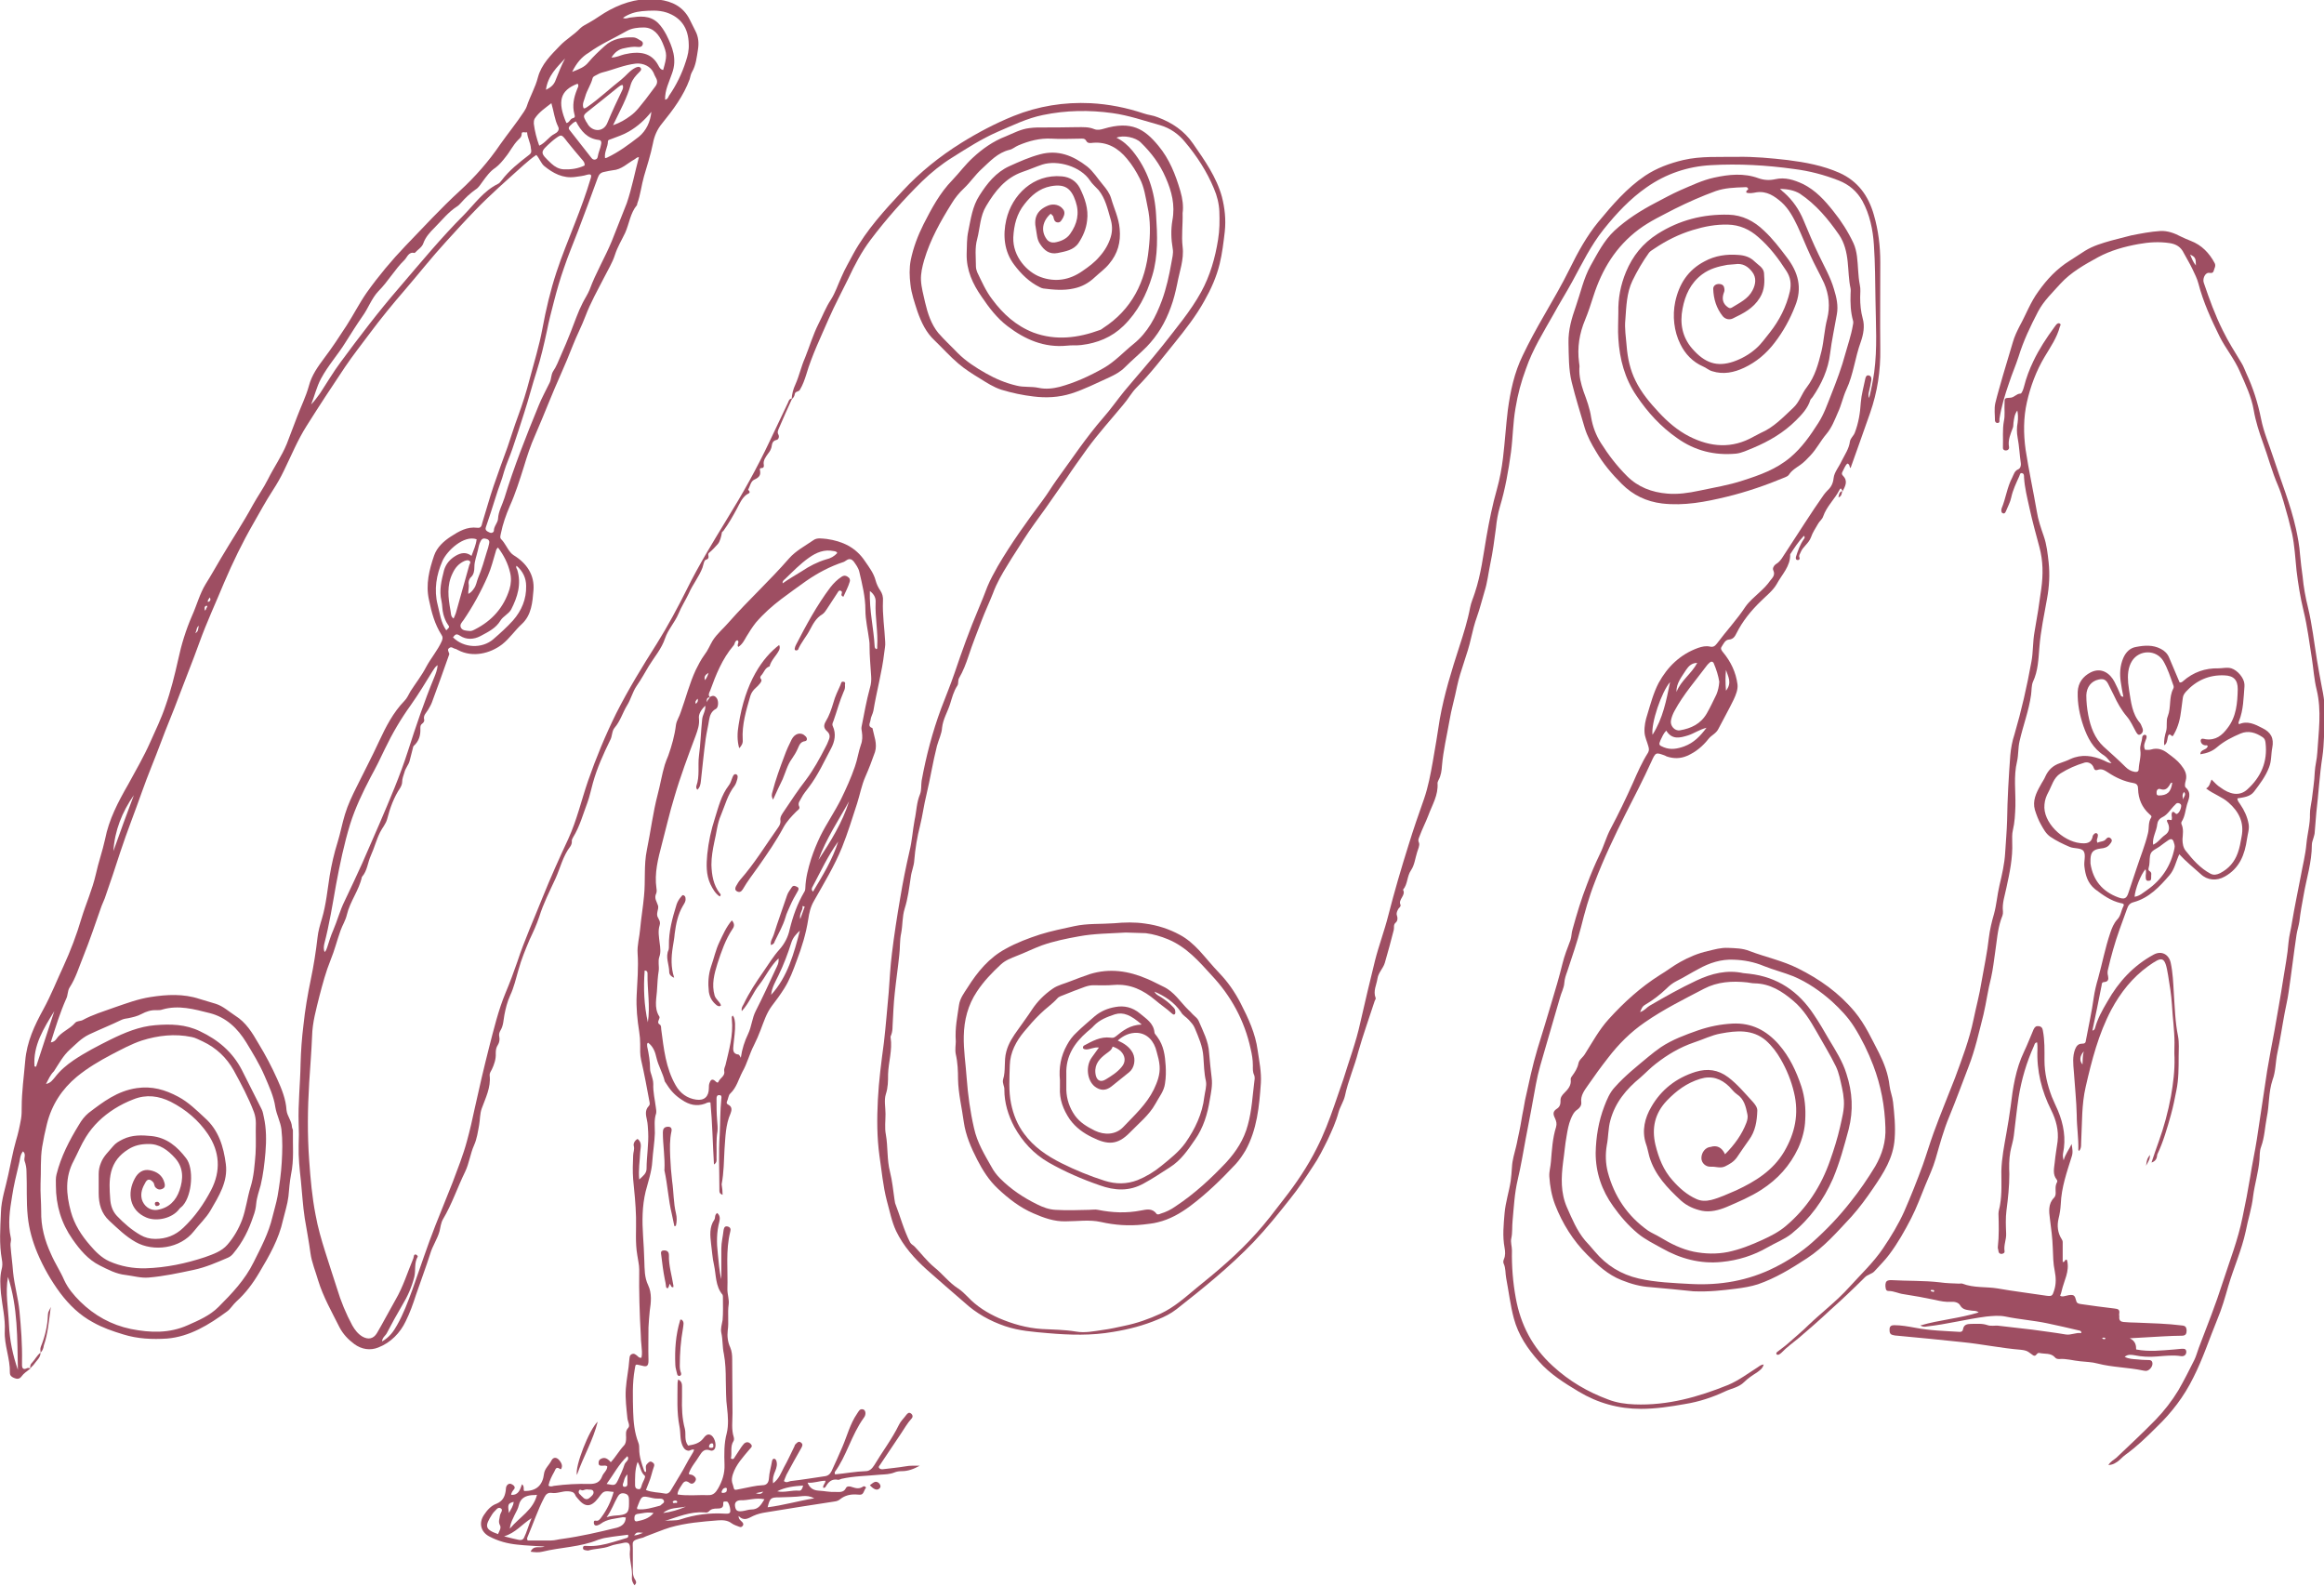 <?xml version="1.0" encoding="utf-8"?>
<!-- Generator: Adobe Illustrator 28.3.0, SVG Export Plug-In . SVG Version: 6.00 Build 0)  -->
<svg version="1.1" id="Layer_1" xmlns="http://www.w3.org/2000/svg" xmlns:xlink="http://www.w3.org/1999/xlink" x="0px" y="0px"
	 viewBox="0 0 727.5 496.4" style="enable-background:new 0 0 727.5 496.4;" xml:space="preserve">
<style type="text/css">
	.st0{fill:#9E4E62;}
</style>
<g>
	<path class="st0" d="M247.9,124.9c-1.4,3-2.7,6-4,9c-0.3,0.7-0.7,1.4-0.2,2.2c0.3,0.6,0,1.5-0.6,1.6c-1.4,0.3-1.4,1.3-1.6,2.3
		c-0.2,0.7-0.5,1.3-1,1.9c-0.7,1-1.7,2.2-1.4,3.6c0.1,0.6-0.1,1-0.6,1c-0.6,0-0.7,0.2-0.6,0.7c0.3,1.5-0.2,2.2-1.7,2.9
		c-1.2,0.5-1.4,2.1-2,3.2c1.1,1.1,0,1.1-0.6,1.6c-1.4,1.1-2.1,2.8-2.9,4.3c-1.3,2.4-2.6,4.7-4.2,6.9c-0.1,0.2-0.4,0.3-0.5,0.5
		c-0.2,1.3-0.6,2.9-1.3,3.7c-0.8,0.9-1.7,1.9-2.8,2.8c-0.6,0.5,0.6,1.7-0.9,2.1c-0.6,0.1-0.8,1.6-1.1,2.5c-1.1,2.9-3.1,5.3-4.3,8.1
		c-1,2.1-2.3,4.1-3.2,6.3c-1.2,2.8-3.3,5-4.2,7.7c-1.1,3.3-3.4,5.9-5.1,8.7c-1.2,2-2.4,4.2-3.8,6.2c-1.3,1.9-1.8,4.2-3,6.1
		c-1.4,2.3-2.1,4.9-3.9,7c-0.9,1-0.7,2.7-1.4,3.9c-2.1,4.3-4.1,8.7-5.4,13.4c-0.6,2.1-1,4.2-1.7,6.1c-1.4,3.7-2.4,7.5-4.5,10.9
		c-0.2,0.4-0.4,0.7-0.4,1.1c0.1,0.7-0.2,1.4-0.5,1.8c-2.3,3-3.1,6.7-4.6,10c-1.8,3.9-3.8,7.8-5.1,12c-0.8,2.4-1.9,4.8-3,7.1
		c-1.3,3.1-2.6,6.2-3.5,9.5c-0.8,2.7-1.4,5.5-2.6,8c-0.9,2-1.4,4-1.8,6.1c-0.3,1.6-0.3,3.3-1.2,4.8c-0.3,0.5-0.6,1.2-0.4,2
		c0.2,0.8,0,1.9-0.4,2.5c-0.6,0.9-0.7,1.7-0.7,2.7c0.1,1.8-0.5,3.5-1.2,5c-0.3,0.6-0.8,1.2-0.7,2c0.4,3.7-1.3,7-2.5,10.3
		c-0.6,1.7-0.5,3.4-0.8,5.1c-0.4,2.2-0.7,4.4-1.6,6.4c-1.2,2.7-1.5,5.6-2.8,8.3c-2.4,4.9-4.1,10.1-6.9,14.8
		c-0.7,1.2-0.8,2.6-1.1,3.8c-0.7,2.5-2.2,4.6-2.9,7c-1.4,4.4-3,8.6-4.5,13c-0.9,2.8-1.9,5.6-3.2,8.2c-1.7,3.6-4.7,6.7-8.6,8.2
		c-2.5,1-5.2,0.6-7.5-1.1c-1.9-1.4-3.5-3.1-4.6-5.2c-2.4-4.8-5.1-9.5-6.7-14.7c-0.8-2.8-2-5.6-2.4-8.5c-0.5-3.7-1.2-7.4-1.8-11
		c-0.6-3.9-0.8-7.8-1.2-11.7c-0.4-3.6-0.8-7.3-0.7-11c0.1-2.3,0.1-4.6,0-7c-0.2-6.2,0.5-12.4,0.6-18.6c0.1-4,0.4-8.1,0.9-12.1
		c0.5-4.8,1.3-9.5,2.3-14.3c0.9-4.3,1.6-8.7,2.1-13.1c0.2-2,0.8-4,1.4-6c1.3-4.4,1.7-8.9,2.4-13.3c0.6-3.6,1.4-7.1,2.5-10.6
		c0.9-2.9,1.4-5.8,2.3-8.7c0.9-3,2.3-5.9,3.7-8.7c2.3-4.7,4.8-9.4,7-14.2c2.1-4.5,4.4-9,7.9-12.6c0.9-0.9,1.3-2,1.9-3
		c1.6-2.5,3.5-4.9,4.9-7.6c1.5-2.8,3.6-5.2,4.9-8.1c0.3-0.8,0.4-1.3-0.1-2c-2.1-3.3-3.1-7-3.9-10.9c-1.1-4.9,0.1-9.5,1.6-13.9
		c0.9-2.6,3-4.5,5.3-6c2.5-1.6,5-3.1,8.2-2.7c1.3,0.2,1.4-0.8,1.6-1.6c1.2-3.8,2.2-7.6,3.5-11.4c1.4-4.1,2.9-8.2,4.4-12.3
		c1.1-3.2,2.1-6.5,3.3-9.7c1.4-3.8,2.6-7.6,3.6-11.5c1.4-5.3,3-10.4,4-15.8c1.1-6,2.5-11.9,4.4-17.7c1.7-5.2,3.8-10.2,5.8-15.4
		c1.8-4.6,3.5-9.2,4.9-13.9c0.4-1.2,0.1-1.5-1.1-1.2c-1.2,0.4-2.5,0.5-3.8,0.7c-3.8,0.5-6.9-1.2-9.6-3.4c-1-0.8-1.5-2.4-2.5-3.5
		c-1.4,0.9-2.6,2-3.9,3.1c-5.2,4.7-10.5,9.3-15.4,14.4c-3.1,3.2-6.1,6.5-9.1,9.8c-4.4,4.8-8.4,9.9-12.7,14.9
		c-3.8,4.4-7.5,8.9-11,13.6c-2.6,3.5-5.3,6.9-7.8,10.6c-4.1,6.1-8.1,12.2-12,18.4c-2.8,4.4-4.8,9.3-7.1,14c-1,2.1-2.2,4.2-3.5,6.2
		c-2.2,3.4-4.1,6.9-6.1,10.4c-3.4,5.9-6.4,12.1-9.1,18.4c-2.6,6.3-5.5,12.5-7.8,18.9c-2,5.6-4.3,11.2-6.4,16.8
		c-1.8,4.9-3.9,9.7-5.7,14.6c-1.9,5.1-4,10-5.8,15.1c-2.2,6.3-4.7,12.5-6.8,18.9c-1.6,4.9-3.2,9.8-4.9,14.6c-0.3,0.8-0.7,1.6-1,2.4
		c-1.9,5.4-3.7,10.8-5.8,16c-1.3,3.2-2.3,6.6-4.2,9.5c-0.7,1.1-0.5,2.5-1.1,3.6c-1.9,4.3-3.3,8.8-4.8,13.6c0.9-0.1,1.4-0.6,1.7-1
		c1.5-2.3,4.2-3.1,5.9-5.1c0.6-0.7,1.7-0.5,2.4-0.9c3.1-1.7,6.5-2.7,9.8-3.9c3.8-1.3,7.5-2.7,11.4-3.3c5.1-0.8,10.3-1.1,15.4,0.6
		c1.7,0.5,3.4,1,5,1.5c2.3,0.7,4.1,2.4,6.1,3.7c3.4,2.1,5.4,5.4,7.3,8.7c2.2,3.6,4.2,7.4,5.9,11.2c1.4,3.1,2.7,6.3,2.9,9.7
		c0.2,1.9,1.6,3.3,1.7,5.2c0,0.4,0.3,0.8,0.3,1.1c-0.1,4.6,0.4,9.2-0.6,13.9c-0.4,2.2-0.6,4.5-0.8,6.8c-0.3,2.5-1.1,4.9-1.7,7.4
		c-1.3,6-4.3,11.2-7.4,16.4c-2,3.4-4.3,6.5-7.2,9.1c-1.1,1-1.8,2.3-2.9,3.1c-5.7,4.2-11.7,7.9-18.8,8.5c-4.6,0.3-9.2,0.1-13.7-1.3
		c-3.3-1-6.5-2.1-9.5-3.8c-4.1-2.2-7.4-5.4-10.2-9.1c-2.9-3.9-5.3-8.1-7.2-12.6c-1.5-3.6-2.6-7.4-3-11.4c-0.5-4.7-0.2-9.4-0.4-14.1
		c0-1.1-0.2-2.2-0.6-3.3c-0.3-0.9,0.6-2.1-0.5-3c-1,1.2-0.9,2.8-1.3,4.1c-0.8,3.3-1.6,6.6-2.1,9.9c-0.7,4.3-1.4,8.7-0.4,13.1
		c0.2,0.8-0.2,1.6-0.1,2.4c0.2,2.8,0.6,5.5,0.8,8.3c0.4,4.1,1.6,8.1,2,12.2c0.5,5.2,0.9,10.5,0.8,15.7c0,0.4,0,0.8,0,1.2
		c0,1.1,0.5,1.5,1.5,1c0.4-0.2,0.8-0.1,1.1,0.1c0,0,0,0,0,0c-1,0.8-2.1,1.5-2.8,2.5c-0.6,0.8-1.4,0.8-2.1,0.5
		c-0.8-0.3-1.5-0.7-1.5-1.7c0.1-4.5-1.8-8.6-1.6-13.1c0.2-3.9-0.8-7.9-1.2-11.8c-0.2-2.5-0.4-4.9,0.2-7.4c0.3-1,0.3-2.1,0.1-3.1
		c-0.9-4.9-0.5-9.9-0.3-14.8c0.1-4,1.5-7.9,2.3-11.8c0.8-3.5,1.4-7.1,2.4-10.6c0.7-2.3,1.2-4.6,1.6-6.9c0.2-1.2,0.2-2.4,0.2-3.6
		c0-4.9,0.7-9.7,1.1-14.5c0.5-6,2.9-11.1,5.7-16.2c2.4-4.4,4.2-9,6.3-13.5c2.2-4.8,4.1-9.8,5.6-14.9c1.4-4.6,3.4-9,4.5-13.8
		c0.8-3.7,2.1-7.3,2.9-11c1.2-6.2,4.1-11.7,7.2-17.1c2.4-4.4,4.9-8.7,6.9-13.2c1.7-3.8,3.5-7.5,4.8-11.4c1.7-4.8,2.9-9.7,4-14.6
		c1-4.7,2.4-9.2,4.3-13.6c1.5-3.3,2.4-6.9,4.3-10c1.7-2.7,3.2-5.4,4.8-8.1c3.3-5.6,6.9-11,10-16.7c1.5-2.7,3.3-5.2,4.7-8
		c1.9-3.8,4.3-7.2,5.9-11.1c1.1-2.8,2.1-5.6,3.2-8.4c1.2-3.2,2.8-6.4,3.7-9.7c0.9-3.4,2.8-6,4.8-8.7c2.5-3.3,4.8-6.8,7-10.2
		c2.2-3.4,4-7,6.3-10.3c3.7-5.2,7.8-10.1,12.2-14.7c5.6-5.8,11-11.7,17-17.2c4.7-4.3,9-9.2,12.6-14.5c2.4-3.4,5.1-6.7,7.4-10.2
		c0.3-0.5,0.7-1.1,0.9-1.7c1-3.1,2.7-5.9,3.5-9.1c1.1-4.1,4.1-7,6.9-9.9c1.9-2,4.4-3.4,6.3-5.4c0.8-0.8,1.8-1.2,2.8-1.8
		c2.2-1.2,4.2-2.8,6.5-4c4.9-2.6,10-3.9,15.4-3.2c4.1,0.5,7.6,2.2,9.6,6.2c0.6,1.2,1.2,2.4,1.8,3.6c1,1.9,1.1,3.9,0.8,5.8
		c-0.4,2.4-0.6,4.9-1.9,7.1c-0.4,0.7-0.5,1.5-0.7,2.2c-1.9,5.2-5.2,9.6-8.6,13.8c-1.6,1.9-2.5,4.1-2.9,6.3
		c-0.7,3.5-1.8,6.9-2.8,10.3c-0.8,2.8-1.1,5.8-2.1,8.5c-0.1,0.2,0,0.4-0.1,0.5c-2.1,2.5-2.4,5.8-3.7,8.7c-1.1,2.3-2.4,4.4-3.2,6.9
		c-0.8,2.5-2.2,4.7-3.4,7.1c-2,3.9-4.2,7.8-5.8,12c-1.2,3.2-2.8,6.2-4,9.3c-2.3,6-5.1,11.8-7.5,17.8c-1.4,3.4-2.8,6.9-4.3,10.3
		c-1.4,3.1-2.5,6.5-3.5,9.8c-1.3,4.1-2.6,8.3-4.4,12.3c-1.2,2.8-2.2,5.6-2.8,8.6c-0.1,0.6-0.4,1.3,0.1,1.8c1.2,1.2,1.8,2.8,2.9,4.1
		c0.3,0.4,0.6,0.6,1,0.9c4.1,2.5,6.6,6.2,6.2,11c-0.3,3.7-0.6,7.7-3.6,10.5c-2.2,2-3.8,4.5-6.2,6.4c-3.8,2.9-9.2,4.2-13.8,1.8
		c-0.3-0.1-0.6-0.4-0.9-0.4c-0.6-0.1-1.1-0.8-1.8-0.3c-0.8,0.5-0.3,1.1-0.1,1.7c0.1,0.2,0,0.5-0.1,0.7c-1.7,4.9-3.5,9.8-5.3,14.7
		c-0.3,0.8-0.8,1.6-1.2,2.3c-0.5,0.9-1.6,1.7-1.2,3.1c0.1,0.4-0.2,0.9-0.6,1.2c-0.6,0.4-0.6,0.9-0.6,1.5c0.1,2.1-0.4,4-2.1,5.5
		c-0.2,0.2-0.2,0.6-0.3,0.9c-0.3,1.3-0.7,2.6-1,3.9c-0.3,1.1-1.3,2.2-1.6,3.5c-0.3,1-0.7,1.9-0.7,3c0,0.6-0.3,1.3-0.6,1.8
		c-2,3-3.2,6.3-4.1,9.8c-0.4,1.5-1.5,2.7-2.2,4.1c-1.2,2.4-1.8,4.9-2.9,7.3c-1,2.2-1.1,4.8-2.8,6.7c-0.9,4.2-3.7,7.6-4.7,11.8
		c-0.4,1.8-1.4,3.3-2,5c-1.1,3.1-1.9,6.3-3.1,9.2c-1.5,3.7-2.5,7.5-3.5,11.3c-1,4.1-2.2,8.2-2.3,12.6c-0.2,4.8-0.6,9.7-0.9,14.5
		c-0.5,8.1-0.6,16.2,0,24.4c0.4,5.7,0.9,11.4,2,17c0.7,3.9,1.8,7.7,3,11.5c1.2,3.9,2.5,7.7,3.7,11.5c1.2,4,2.8,7.9,4.8,11.6
		c0.8,1.4,1.8,2.7,3.2,3.5c1.8,1,3.4,0.7,4.5-1.1c2-3.4,3.8-6.9,5.8-10.4c2.4-4.1,3.8-8.7,5.6-13c0.1-0.3,0.1-0.6,0.2-0.9
		c0.2-0.4,0.5-0.4,0.8-0.2c0.2,0.1,0.4,0.5,0.4,0.5c-1.2,2-0.6,4.3-1.1,6.4c-0.8,3.2-2.1,6.1-3.8,8.9c-1.7,2.9-3.3,5.8-4.8,8.7
		c-0.4,0.8-1.4,1.3-1.5,2.6c2.3-1.3,3.6-3.1,4.7-5.1c2-3.5,3.4-7.3,4.8-11.1c2.4-6.7,4.6-13.5,7.2-20.1c1.8-4.5,3.6-9,5.4-13.5
		c1.6-4.3,3.3-8.5,4.5-13c0.9-3.3,1.7-6.7,2.4-10.1c1.4-6.4,2.9-12.8,4.5-19.1c1.5-5.8,2.9-11.7,5.2-17.2c1.3-3.1,2.5-6.3,3.6-9.5
		c2.3-7,5.3-13.6,8-20.4c2.5-6.2,5.2-12.2,8-18.2c2.7-5.9,4.1-12.1,6.2-18.2c2.5-7.2,5.4-14.2,8.8-21.1c3.8-7.5,8.2-14.7,12.7-21.8
		c3.5-5.6,6.6-11.4,9.5-17.2c3.7-7.5,8.1-14.6,12.4-21.7c4.9-7.9,9.5-16.1,13.5-24.6c1.9-4,3.8-8,5.7-12c0.2-0.5,0.4-1.3,1.3-1.2
		C247.9,125,247.9,124.9,247.9,124.9z M14.4,339.3c1.5-0.3,2.1-1.3,2.8-2.1c1.6-2.1,3.6-3.8,5.8-5.3c3.7-2.5,7.6-4.5,11.6-6.5
		c4.5-2.2,9-4.1,14-4.5c4.8-0.4,9.5-0.3,14,1.9c5.7,2.7,10.2,6.5,13.1,12.1c2.1,4.1,4.1,8.2,6.2,12.3c0.4,0.8,0.5,1.6,0.7,2.5
		c0.8,3.6,0.8,7.3,0.5,11c-0.3,3.5-0.7,6.9-1.5,10.3c-0.5,1.9-1.2,3.7-1.4,5.8c-0.1,1.3-0.4,2.6-0.9,3.9c-0.7,2.1-1.5,4.1-2.5,6
		c-1.1,2.1-2.3,3.9-3.8,5.7c-0.5,0.6-1,1-1.7,1.3c-3.5,1.5-6.9,3-10.7,3.8c-4.7,1-9.3,2-14.1,2.4c-2.4,0.2-4.7-0.5-7.1-0.8
		c-3-0.3-5.6-1.7-8.2-3c-3.6-1.8-6.2-4.9-8.5-8.2c-3.5-5-5.2-10.6-5.2-16.8c0-1.2-0.1-2.4,0.2-3.5c1.4-5.6,4-10.6,7-15.5
		c0.8-1.4,1.8-2.7,3-3.7c4.6-3.5,9-6.9,15.1-7.8c4.8-0.7,8.9,0.5,13,2.7c3.2,1.7,5.7,4.2,8.3,6.6c4.4,3.9,5.9,9.1,6.6,14.5
		c0.7,5.5-2.2,10-4.8,14.5c-1.4,2.4-3.5,4.3-5.2,6.5c-4.3,5.5-12.7,6.5-18.2,3.4c-3.2-1.8-5.7-4.3-8.3-6.7c-2.5-2.3-3.3-5.3-3.3-8.6
		c0-2,0-4,0-6c0-1.2,0.2-2.3,0.7-3.5c0.8-2.1,2.4-3.5,3.8-5.2c0.8-1,1.9-1.6,3.1-2.2c2.9-1.4,5.9-1.3,8.9-1c4.8,0.5,8.1,3.3,10.9,7
		c2.4,3.1,1.9,11.3-1,14.7c-0.4,0.5-1,0.8-1.3,1.3c-2.1,2.7-6.9,3.9-10.2,2.5c-5.2-2.2-6.1-7.6-3.6-12.2c1-1.9,2.6-3,4.7-2.6
		c2.2,0.4,4,1.6,4.6,4c0.2,0.8,0.2,1.4-0.6,1.8c-0.8,0.4-1.5,0.3-2.2-0.4c-0.5-0.5-0.3-1.2-0.8-1.7c-0.9-1-1.7-1-2.3,0
		c-1,1.7-1.7,3.4-1.2,5.4c0.6,2.1,2.6,3.7,4.9,3.3c3.6-0.6,5.8-2.9,6.9-6.1c1.2-3.5,1.3-7-1.3-10c-2.3-2.6-5-4.6-8.5-4.5
		c-2.2,0-4.3,0.4-6.3,1.7c-2.7,1.7-4.5,3.9-5.3,7c-0.7,2.8-0.5,5.6-0.3,8.4c0.1,2,0.7,3.9,2.1,5.4c2.2,2.3,4.6,4.4,7.4,6
		c1.4,0.8,2.9,1.2,4.6,1.2c3.4,0,6.3-1.1,8.8-3.5c3.6-3.4,6.4-7.4,8.7-11.8c3.1-6,2.7-12-1-17.5c-2.9-4.3-6.9-7.7-11.6-10.1
		c-3.8-1.9-7.7-2.4-11.7-0.8c-2.1,0.8-4.1,1.8-6,3c-3.6,2.3-6.6,5.1-8.9,8.8c-1.5,2.4-2.5,4.9-3.8,7.4c-2.8,5.2-2.4,10.5-0.9,16
		c1.1,4,3.3,7.4,6,10.5c1.7,2,3.6,3.9,6,5c3.6,1.6,7.5,2.3,11.4,2.2c6.4-0.2,12.6-1.5,18.6-3.5c2.5-0.9,5.2-1.8,7-3.9
		c2-2.3,3.5-4.9,4.6-7.8c1.2-3.3,1.6-6.8,2.6-10.1c1.1-3.5,1.3-7,1.6-10.5c0.2-3.2,0-6.4,0.1-9.6c0-1.2-0.2-2.4-0.6-3.5
		c-1.7-4.5-4-8.8-6.3-13c-2.3-4.1-5.5-7.1-9.7-9.1c-1.2-0.5-2.3-1.2-3.5-1.4c-5.3-1.1-10.5-0.5-15.6,1.1c-3.3,1.1-6.4,2.8-9.5,4.4
		c-3.8,2-7.5,4.2-10.8,6.9c-4.7,3.9-7.9,8.8-9.4,14.8c-0.6,2.4-1.1,4.8-1.5,7.2c-0.6,3.8-0.3,7.6-0.5,11.5c-0.1,2.8,0.2,5.7,0.2,8.6
		c-0.1,4.8,1.1,9.2,3.1,13.5c1.2,2.8,2.9,5.3,4.1,8.1c1.2,2.6,3,4.7,5,6.7c4.5,4.4,9.7,7.3,15.9,8.6c6.1,1.2,12,1.4,17.8-1.2
		c3.4-1.5,6.9-3,9.6-5.7c4.2-4.2,8.3-8.5,11-14c2.3-4.6,4.7-9.1,5.9-14.2c0.5-2.1,1.2-4.3,1.6-6.5c0.6-3.5,1.1-7.1,1.3-10.6
		c0.2-3.4,0.3-6.8-0.1-10.3c-0.3-2.4-1.5-4.5-1.9-6.9c-0.5-3.5-2-6.6-3.4-9.9c-1.6-3.7-3.7-7.1-5.7-10.4c-2.7-4.4-6.3-7.9-11.5-9.2
		c-4.8-1.2-9.7-2.6-14.8-1.1c-0.5,0.2-1.1,0.2-1.7,0.2c-1.8-0.1-3.3,0.4-4.8,1.2c-1.3,0.7-2.7,1-4.1,1.3c-0.7,0.1-1.4,0.2-2.1,0.5
		c-3.3,1.6-6.8,3-10.2,4.6c-2.5,1.2-4.2,3.1-6.1,4.8c-2,1.8-3.4,4.4-4.9,6.7C15.7,336.5,15.2,337.8,14.4,339.3z M200,49.2
		c-0.7,0-1,0.5-1.4,0.7c-2.2,1.2-4,3.2-6.8,3.4c-0.8,0.1-1.7,0.3-2.6,0.5c-1.2,0.2-1.7,0.8-2.1,1.9c-2,5.6-4.1,11.1-6.2,16.7
		c-1.5,3.9-3.1,7.7-4.4,11.6c-1.2,3.4-2.2,6.9-3.1,10.4c-0.8,3.1-1.6,6.1-2.2,9.2c-0.9,4.2-1.9,8.5-3.2,12.6
		c-1.4,4.3-2.5,8.7-3.9,13c-1.2,3.8-2.4,7.5-3.7,11.3c-0.8,2.4-1.9,4.7-2.6,7.1c-0.7,2.7-1.8,5.2-2.6,7.9c-1,3.2-2,6.3-3.1,9.5
		c-0.4,1.1,0.6,1.4,1.2,1.7c0.6,0.3,1.3-0.1,1.3-0.6c0-1.4,1.2-2.4,1.3-3.7c0.1-2.3,1.3-4.3,2-6.5c3-9.8,6.8-19.4,10.7-28.9
		c1-2.5,2.3-4.8,3.5-7.3c0.5-1.1,0.4-2.4,1-3.4c1.1-1.6,1.7-3.3,2.5-5.1c1.1-2.4,2.1-4.9,3.1-7.4c1.2-3,2.2-6.1,3.7-9
		c0.7-1.4,1.6-2.7,2.2-4.2c1.9-5.2,4.8-10,6.9-15.1c1.6-4,3.1-7.9,4.7-11.9C197.8,58.9,198.7,54.1,200,49.2z M101.6,298
		c0.5-0.4,0.6-0.9,0.8-1.4c0.6-1.8,1.1-3.6,1.9-5.4c1.3-3,2.1-6.2,3.6-9.2c1.9-3.9,3.7-7.9,5.5-11.8c1.8-4.1,3.6-8.2,5.4-12.4
		c3.2-7.5,6.4-14.9,8.9-22.7c2.5-7.8,5.1-15.5,8.2-23c0.5-1.2,1-2.5,1.1-3.9c-0.8,0.5-1.1,1.2-1.6,1.9c-2.2,3.6-4.4,7.2-6.8,10.6
		c-3.1,4.3-5.8,8.9-8.1,13.7c-1.4,3-2.9,6-4.5,8.9c-2.5,4.8-4.8,9.6-6.4,14.7c-1.9,6.2-3.2,12.5-4.4,18.9
		c-1.1,6.2-2.1,12.5-3.7,18.6C101.3,296.5,101.3,297.2,101.6,298z M165,41.4c-0.7,0.2-1.7-0.4-1.7,0.5c0,1-0.6,1.4-1.1,1.9
		c-1.6,1.6-2.5,3.6-3.9,5.3c-1,1.3-2,2.5-3.2,3.4c-1.7,1.1-2.9,2.8-4,4.3c-0.7,0.9-1.2,1.9-2.2,2.5c-1.7,1.2-3.2,2.6-4.6,4.2
		c-0.4,0.4-0.7,0.8-1.2,1.1c-2.8,1.8-4.8,4.4-7.1,6.7c-1.4,1.4-2.8,2.9-3.5,4.9c-0.4,1.2-1.8,2-2.7,3c-1.9-0.5-2.3,1.3-3.2,2.2
		c-3,2.9-5.1,6.7-8.1,9.7c-2.2,2.3-3.2,5.4-5.1,8c-1.8,2.6-3.5,5.3-5.2,8c-2.4,3.9-5.5,7.3-7.7,11.4c-1.4,2.6-2,5.4-3.1,8.1
		c1.1-1.1,1.9-2.3,2.8-3.5c2.1-3.2,4.1-6.6,6.4-9.7c5.9-8,11.9-15.9,18.4-23.4c6.6-7.7,13.1-15.6,20.3-22.8
		c3.3-3.4,6.1-7.4,10.5-9.6c0.5-0.2,0.9-0.7,1.2-1.1c2.4-3.2,5.5-5.6,8.6-8c0.8-0.6,0.8-1.1,0.6-2C166.1,44.7,165.1,43.2,165,41.4z
		 M191.9,39.2c2.3-0.8,3.9-1.8,5.4-2.9c2-1.4,3.3-3.4,4.8-5.2c1-1.3,2-2.7,3-4c0.7-0.9,0.8-1.8,0.2-2.8c-0.3-0.5-0.5-1-0.7-1.5
		c-0.9-2-3.2-3.1-5.5-2.9c-3.7,0.4-7,1.9-10.6,2.8c-0.8,0.2-1.4,0.6-2.2,1c-0.4,0.2-0.7,0.4-0.8,0.8c-0.5,2-1.8,3.8-2.3,5.7
		c-0.3,1.2-1.1,2.4-0.5,3.7c0.4,0.1,0.8-0.2,1.1-0.4c3.8-2.6,7.1-5.8,10.7-8.6c1.5-1.2,2.6-2.8,4.4-3.7c0.5-0.2,1.1-0.5,1.6,0
		c0.5,0.6-0.1,1.1-0.4,1.4c-1.1,1.1-2.1,2.2-2.6,3.7C196.3,30.7,194.1,34.6,191.9,39.2z M155.9,171.4c-0.4,0.3-0.6,0.7-0.7,1.2
		c-0.8,2.6-1.4,5.2-2.5,7.7c-2.1,4.8-4.6,9.4-7.6,13.8c-0.5,0.7-1.3,1.4-0.8,2.4c0.5,0.9,1.6,0.9,2.6,1c0.7,0.1,1.2-0.2,1.8-0.5
		c5.3-2.7,9-6.8,10.8-12.6c0.5-1.7,0.6-3.4,0.2-5.1C159,176.3,157.7,173.8,155.9,171.4z M208.2,31.2c0.8-0.1,1-0.8,1.2-1.2
		c2.3-3.3,4.1-7,5.3-10.8c0.6-1.8,1-3.5,0.9-5.4c-0.1-5.1-2.5-8.4-7-9.9c-2.5-0.8-5.1-0.6-7.6-0.4c-2.1,0.2-4.1,0.8-6,2.1
		c0.9,0.4,1.5,0,2.2-0.1c3.1-0.4,6.2-0.8,8.8,1.7c1.1,1.1,1.9,2.4,2.6,3.7c1.9,3.8,3.4,7.6,1.8,12C209.5,25.6,208.1,28.2,208.2,31.2
		z M179.1,22.5c2.3-0.9,3.9-1.5,5.1-3c1.5-1.8,3.3-3.5,5.1-5.1c2.5-2.3,5.6-2.8,8.9-2.7c0.7,0,1.4,0.4,2,0.8c0.6,0.3,1.2,0.6,1,1.4
		c-0.2,0.7-0.8,0.9-1.5,0.8c-1.4-0.2-2.9,0.1-4.3,0.4c-1.7,0.3-2.9,1.2-4,2.9c1.6,0,2.8-0.7,4.1-1c4.8-1.1,8.5-0.5,10.6,3.5
		c0.3,0.6,0.7,1.3,1.5,1.4c1.2-4.3,1.3-4.9-0.2-8.5c-1.1-2.5-2.8-4.8-5.9-4.8c-1.8,0-3.7,0.2-5.3,1.1c-4,2.3-8.2,4.1-11.9,6.8
		C182.1,17.8,180.5,19.7,179.1,22.5z M161.7,177.1c-0.3,0.6,0.1,0.9,0.2,1.2c1.4,4.5,0.1,8.6-1.9,12.5c-0.8,1.4-2.5,2.1-3.3,3.4
		c-1.5,2.5-3.9,3.6-6.3,4.9c-2.1,1.1-4.4,1.2-6.4-0.1c-1.3-0.9-1.6-0.2-2.2,0.5c3.4,3.4,9.1,3.6,12.6,0.6c2.2-1.9,4.3-3.8,6.2-5.9
		c2.7-3.1,4.2-6.7,4.1-10.8C164.7,181,163.7,178.8,161.7,177.1z M183,51.8c0.1-1-0.5-1.5-1-2.1c-1.5-1.8-3-3.5-4.4-5.3
		c-1.9-2.5-1.8-2.5-4.3-0.6c-0.2,0.2-0.4,0.3-0.6,0.5c-3.8,3.4-3.8,3.4-0.1,6.9c1.1,1,2.3,1.7,3.8,1.8
		C178.8,53.1,180.9,52.8,183,51.8z M194.9,26.6c-0.6,0-1,0.4-1.4,0.7c-3.1,2.5-6.3,5.1-9.5,7.6c-1.5,1.2-1.5,1.4-0.5,3.2
		c0.2,0.3,0.4,0.5,0.5,0.8c1.5,2.4,5,2.6,6.2-0.6c1.4-3.4,3-6.8,4.6-10.1C195,27.7,195.2,27.2,194.9,26.6z M149.2,168.8
		c-4-1.4-9.3,3.6-10.7,6.8c-1.9,4.3-2.7,9-1.5,13.7c0.7,2.7,1,5.6,2.7,8c1-1,1.1-1,0.5-1.8c-0.7-1-1.1-2.1-1.4-3.2
		c-0.4-1.4-0.3-2.9-0.6-4.2c-0.8-3.3,0-6.4,0.8-9.6c0.6-2,1.8-3.4,3.6-4.5c1.7-1,3.3-1.3,5,0C148.3,172.1,149,170.6,149.2,168.8z
		 M142,193.6c0.2-0.5,0.5-1.1,0.7-1.7c1.4-5,2.8-10,4.2-15c0.1-0.4,0.6-0.9,0.1-1.3c-0.5-0.4-1-0.2-1.6,0c-1.8,0.8-2.9,2.1-3.7,3.8
		c-1.9,3.8-1.4,7.7-0.7,11.6C141.2,191.8,141,193,142,193.6z M168.8,45.6c2-0.9,3-2.8,4.8-3.7c0.8-0.4,1.7-1.2,1.1-2.3
		c-1.1-2.2-1.3-4.6-2.1-7.3c-1.9,1.5-3.9,2.8-5.2,4.8c-0.3,0.5-0.3,1.1-0.3,1.6C167.4,41.1,168,43.4,168.8,45.6z M189.4,49.5
		c0.4-0.1,0.6-0.1,0.7-0.2c3.6-1.7,6.8-4.1,9.9-6.5c2.3-1.9,3.6-4.7,3.9-7.8c-2,2.5-4.3,4.6-7.1,6.2c-1.7,1-3.6,1.6-5.4,2.3
		c-0.4,0.2-1.1,0.2-1.1,0.8C190.3,46,189.1,47.6,189.4,49.5z M2.5,399.7c-0.9,4.9,0.1,9.9,0.3,14.8c0.2,4.9,1.2,9.7,2.8,14.3
		C5.4,419,5.6,409.2,2.5,399.7z M180.3,38c-0.9,0.3-1.3,0.9-1.9,1.4c-0.4,0.4-0.5,0.9-0.1,1.3c2.3,2.9,4.6,5.9,6.9,8.8
		c0.6,0.8,1.8,0.5,1.9-0.4c0.2-1.4,0.9-2.7,1.1-4.1c0.1-0.6,0-1.1-0.8-1.2C183.9,43.4,181.9,41.1,180.3,38z M146.6,185.9
		c0.8-0.4,1.3-1,1.7-1.6c0.8-1,0.9-2.3,1.4-3.5c1.1-2.6,1.9-5.4,2.7-8.1c0.3-0.8,0.5-1.6,0.7-2.5c0.2-0.7,0-1.3-0.8-1.5
		c-0.7-0.2-1.3-0.3-1.8,0.6c-0.5,0.9-0.7,1.9-0.9,2.9c-0.4,1.8-1.1,3.5-1.1,5.2c0,1.3-0.2,2.4-1,3.2c-0.7,0.6-0.9,1.6-0.8,2.1
		C146.9,183.9,146.5,184.9,146.6,185.9z M180.8,26.2c-5.5,2.1-6.4,5.6-3.5,12.3c1-0.1,1.1-1.3,2-1.5c0.8-0.2,0.7-0.6,0.5-1.3
		c-0.7-2.6-0.2-5.1,0.8-7.6C180.7,27.6,181.4,26.9,180.8,26.2z M10.8,333.8c0.2,0,0.3,0.1,0.5,0.1c1.9-5.8,3.8-11.6,5.7-17.4
		C13.7,321.9,10.3,327.2,10.8,333.8z M41.9,248.9c-3.7,5.3-6,11.1-6.4,17.5C37.6,260.5,39.7,254.7,41.9,248.9z M176.9,18.3
		c-2.6,2.8-5.4,5.4-6,9.8c1.7-0.8,2.6-1.7,3.1-3.2C174.9,22.7,175.7,20.5,176.9,18.3z M62.3,195.9c-0.9,0.4-0.6,1.4-1.2,2.3
		C62.3,197.6,61.9,196.6,62.3,195.9z M64.1,191.1c0.5-0.2,0.4-0.7,0.6-0.9c0.2-0.2,0.3-0.6-0.1-0.6c-0.1,0-0.4,0.2-0.5,0.4
		C64,190.3,64.1,190.7,64.1,191.1z M65.7,187c-0.2,0.3-0.4,0.5-0.5,0.7c-0.3,0.5-0.2,0.9,0.2,0.6C65.9,188.1,66,187.7,65.7,187z"/>
	<path class="st0" d="M576.8,153.8c-0.2-0.4-0.5-1.5-1-0.4c-1.5,2.9-4,5.1-5.1,8.3c-0.3,0.9-1.2,1.5-1.6,2.3
		c-0.8,1.4-1.7,2.7-2.2,4.2c-0.7,1.9-2.5,2.9-3.2,4.6c-0.2,0.6-0.7,1-0.4,1.7c0.2,0.5-0.1,0.8-0.5,0.8c-0.7,0-0.7-0.6-0.6-1
		c0.6-1.9,1.3-3.9,2.5-5.6c0.2-0.3,0.4-0.5,0-1c-1.7,1.8-3,3.8-4.3,5.8c0.1,3.8-2.6,6.3-4.2,9.3c-1.2,2.1-3.3,3.7-5,5.4
		c-3,2.9-5.7,6.2-7.6,10c-0.5,1-1,1.9-2.4,2c-1.2,0.1-1.7,1.4-2.3,2.3c-0.4,0.6,0.1,1.2,0.5,1.7c2.4,2.9,4,6.2,4.5,10
		c0.2,1.6-0.5,3.3-1.2,4.8c-1.5,3.1-3.2,6.1-4.8,9.2c-0.7,1.4-2.1,1.9-3,3c-1.8,2.3-4,4.2-6.8,5.4c-2.1,0.9-4.2,0.9-6.3,0.2
		c-0.2-0.1-0.3-0.1-0.4-0.2c-3.1-1.2-3.1-1.2-4.5,1.9c-2.5,5.5-5.3,10.9-8,16.2c-3.5,7-6.9,14.1-9.7,21.5c-1.8,4.6-3.1,9.3-4.3,14.1
		c-1.2,4.7-2.8,9.2-4.3,13.8c-0.4,1.1-0.8,2.2-0.9,3.5c-0.1,1.7-1,3.2-1.4,4.8c-1.5,5.2-3,10.3-4.5,15.5c-1.1,3.8-2.3,7.6-3,11.5
		c-1,5.7-2.1,11.4-3.2,17.1c-0.8,4.3-1.5,8.6-2.5,12.8c-1,4.2-1.2,8.5-1.6,12.8c-0.2,1.8,0,3.7-0.4,5.5c-0.3,1.2,0.2,2.5,0.2,3.8
		c-0.1,5,0.3,10,1.2,14.9c1.5,8.3,5.2,15.5,11.6,21.3c5.1,4.7,10.9,8.1,17.4,10.5c2.6,1,5.4,1.4,8.2,1.5c10.3,0.4,19.9-2.3,29.3-6.1
		c3.3-1.4,6.2-3.6,9.2-5.5c0.5-0.3,0.9-0.8,1.9-0.9c-0.3,1.3-1.3,1.9-2.1,2.5c-1.4,0.9-2.8,1.8-4,3c-1.7,1.7-4,2-5.9,2.9
		c-4,1.9-8.3,3.3-12.7,4c-4.5,0.8-9.1,1.5-13.7,1.5c-7,0-13.5-1.8-19.5-5.4c-4.5-2.7-9-5.5-12.5-9.5c-3.5-3.9-6.4-8.2-7.8-13.4
		c-1.1-4.1-1.6-8.4-2.4-12.6c-0.3-1.5-0.1-3.1-0.8-4.6c-0.2-0.4-0.1-0.9,0.1-1.4c0.5-1.1,0.4-2.4,0.2-3.5c-0.7-3.7-0.3-7.3,0-10.9
		c0.3-3.4,1.4-6.7,1.9-10c0.2-1.4,0.3-2.9,0.4-4.3c0.1-2.3,0.8-4.4,1.3-6.5c0.4-1.6,0.6-3.1,1-4.7c0.5-2.3,0.8-4.7,1.3-7
		c0.2-0.9,0.3-1.9,0.5-2.8c1.2-5.4,2.3-10.8,3.9-16.1c1.5-4.9,3-9.7,4.4-14.5c1.2-4,2.4-8,3.4-12.1c0.6-2.5,1.6-5,2.5-7.4
		c0.4-1.1,0.3-2.3,0.7-3.5c1.3-4.7,2.7-9.4,4.5-14c1.2-3.2,2.5-6.3,4-9.4c1.3-2.6,2-5.4,3.4-8c2.5-4.7,4.8-9.5,7-14.4
		c1.4-3.2,2.8-6.4,4.7-9.4c0.4-0.7,0.3-1.3,0.1-2c-0.4-1.5-1.1-2.8-1.2-4.4c-0.1-1.9,0.3-3.8,0.9-5.6c1-3.3,1.9-6.7,3.5-9.8
		c2.8-5.1,6.8-9,12.4-11c1.2-0.4,2.4-0.7,3.7-0.4c1,0.2,1.5-0.1,2.2-1c2.9-3.9,6.2-7.4,8.9-11.5c1.2-1.7,2.9-3.1,4.5-4.6
		c1.2-1.1,2.3-2.2,3.2-3.5c0.8-1,1.7-1.8,1-3.3c-0.3-0.6,0.2-1.5,0.8-1.9c1.6-0.9,2.3-2.6,3.3-4c3.9-5.9,7.6-11.9,11.7-17.7
		c0.3-0.4,0.7-0.9,1.1-1.3c1.2-1.1,1.8-2.2,2-4c0.2-1.8,1.7-3.5,2.5-5.3c1-2,2.3-3.8,2.6-6.1c0.2-1.1,1.1-1.7,1.5-2.7
		c1.2-3.1,1.7-6.2,1.9-9.5c0.2-2.5,0.9-4.9,1.4-7.4c0.1-0.6,0.4-1.2,1-1.1c0.8,0.1,1,0.8,0.9,1.5c-0.2,1.3-0.5,2.6-0.8,3.9
		c-0.1,0.5-0.2,0.9,0.1,1.7c0.7-2.8,1.2-5.4,1.6-8.1c1-7.5,0.5-15,0.4-22.5c-0.1-5.8-0.1-11.6-0.5-17.4c-0.3-4.7-1.3-9.5-3.6-13.7
		c-1.7-3-4.1-5.1-7.4-6.4c-4.6-1.8-9.2-3-14-3.6c-8.6-1.2-17.3-1.7-26-1.2c-7.3,0.4-14.1,2.7-20.1,6.9c-5.2,3.6-9.5,8.2-13.5,13.2
		c-4,5-6.8,10.8-9.8,16.3c-1.9,3.5-4,6.8-5.9,10.3c-3.1,5.5-6.5,10.9-8.6,17c-1.5,4-2.6,8.1-3.3,12.4c-0.8,4.6-0.8,9.1-1.4,13.7
		c-0.8,5.8-1.8,11.6-3.5,17.2c-0.6,2.1-1,4.3-1.2,6.5c-0.5,3.8-1,7.6-1.8,11.4c-0.6,2.9-0.9,5.8-1.8,8.6c-0.8,2.6-1.4,5.2-2.3,7.7
		c-0.8,2.2-1.4,4.6-1.9,6.8c-1.1,5.1-3.3,10-4.4,15.2c-0.7,3.6-1.8,7.2-2.4,10.9c-0.8,4.6-1.9,9.1-2.3,13.8
		c-0.1,1.5-0.3,3.2-1.1,4.6c-0.1,0.3-0.3,0.6-0.3,0.9c0.3,3.8-1.7,6.9-2.9,10.2c-0.8,2.1-1.9,4.2-2.7,6.4c-0.3,0.8-0.6,1.2-0.2,2.1
		c0.3,0.8-0.3,2-0.6,3c-0.6,1.9-0.8,4-1.9,5.6c-1.3,1.9-1,4.4-2.5,6.1c1,1.8-1.6,3-0.8,4.7c0.2,0.4-0.3,0.9-0.6,1.2
		c-0.4,0.7-0.8,1.4-0.5,2.2c0.3,0.8,0.2,1.7-0.4,2.2c-0.8,0.7-0.4,1.5-0.6,2.3c-0.9,3.5-1.8,6.9-2.8,10.3c-0.5,1.7-2,3-2.3,4.9
		c-0.3,2-1.4,3.9-0.6,6c0.2,0.4-0.2,0.7-0.3,1.1c-1.7,5.3-3.6,10.5-5.1,15.8c-1.2,4.7-3.2,9.1-4.2,13.9c-0.4,1.7-1.5,3.3-2,5.1
		c-0.8,3-2.1,5.8-3.4,8.6c-1.4,2.8-2.8,5.7-4.6,8.3c-2.3,3.5-4.5,6.9-7.1,10.1c-3.7,4.7-7.4,9.3-11.5,13.6
		c-7.4,7.7-15.7,14.4-24.1,21c-1.8,1.4-3.8,2.4-5.8,3.2c-4.5,1.9-9.1,3.1-14,3.9c-6.8,1.2-13.6,1-20.5,0.4c-4.5-0.4-9-0.7-13.4-2.2
		c-4.7-1.6-9-4-12.7-7.4c-3.9-3.4-7.9-6.8-11.7-10.2c-3.9-3.5-7.4-7.4-9.7-12.2c-1.4-3-2-6.3-2.9-9.5c-1.2-4.6-1.6-9.4-2.3-14
		c-0.8-5.8-0.8-11.6-0.5-17.5c0.3-6,1.1-12,1.9-18c0.6-5.2,1-10.4,1.5-15.7c0.3-4,0.5-8.1,1-12.1c0.7-5.8,1.6-11.6,2.6-17.4
		c0.8-4.9,1.8-9.8,2.9-14.6c0.8-3.2,1-6.6,1.6-9.8c0.6-2.7,0.6-5.5,1.7-8.1c0.5-1.3,0.3-2.8,0.5-4.2c1.4-7.7,3.4-15.3,6.1-22.6
		c1.4-3.7,2.9-7.3,4.2-11.1c2.3-6.8,4.7-13.5,7.5-20.1c1-2.3,1.9-4.7,2.8-7c0.9-2.2,2.1-4.3,3.2-6.3c4.2-7.2,9.1-14,14.1-20.7
		c1.5-2,2.8-4.2,4.3-6.3c4.8-6.6,9.3-13.4,14.7-19.6c2.3-2.6,4.3-5.5,6.5-8.2c4-4.8,8.2-9.5,12.1-14.4c4.2-5.4,8.7-10.7,12-16.7
		c2.8-5.1,4.4-10.7,5.3-16.4c0.5-3,0.5-5.9,0.4-8.8c-0.1-2.4-0.7-4.9-1.7-7.2c-2.2-5.3-5.3-10.1-9-14.5c-2-2.5-4.7-4.4-7.8-5.3
		c-5-1.4-9.9-3.1-15-3.8c-7.2-1-14.5-0.9-21.7,0.6c-5,1-9.6,3.3-14.3,5.3c-5,2.2-9.5,5.1-14.1,8c-3.4,2.1-6.6,4.7-9.5,7.5
		c-5.8,5.7-11.2,11.8-16.1,18.3c-2.8,3.7-5,7.9-7,12.2c-2,4.1-4.2,8.2-6,12.3c-2.5,5.8-5.3,11.5-7.1,17.6c-0.5,1.6-1.1,3.3-2,4.8
		c-0.4,0.7-1.4,0.4-1.6,1.3c-0.1,0.7-0.4,1.3-1.1,1.7l0.1,0c0.1-1.7,0.5-3.2,1.2-4.7c1.2-2.7,1.8-5.6,3-8.3
		c1.4-3.5,2.5-7.2,4.2-10.6c1.3-2.5,2.3-5.2,3.9-7.6c1.4-2.2,2.2-4.7,3.3-7.1c1.1-2.6,2.5-4.9,3.8-7.4c4.1-7.4,9.7-13.5,15.4-19.6
		c5.4-5.8,11.5-10.7,18.2-14.9c5.3-3.3,10.8-6.2,16.5-8.5c7.7-3.1,15.8-4.4,24.1-4c5.7,0.3,11.2,1.4,16.6,3.2c1.4,0.5,3,0.6,4.4,1.2
		c4.5,1.7,8.3,4.2,11.1,8.3c3.6,5.2,7.3,10.4,9,16.6c0.9,3.5,1.3,7.1,0.9,10.9c-0.4,3.4-0.8,6.8-1.6,10.1c-1,4.1-2.7,7.9-4.8,11.6
		c-2.6,4.7-5.9,8.9-9.2,13c-3.9,4.8-7.6,9.7-12,14.1c-1.6,1.6-2.7,3.7-4.2,5.4c-3.8,4.6-7.8,9-11.3,13.8c-2.2,3.1-4.4,6.1-6.5,9.3
		c-2.1,3.1-4.4,6.2-6.5,9.3c-2.3,3.2-4.7,6.4-6.8,9.7c-1.6,2.6-3.4,5.2-5,7.9c-1.8,2.9-3.5,5.8-4.7,9.1c-1.1,2.8-2.4,5.5-3.5,8.4
		c-1.4,3.7-2.9,7.4-4.1,11.1c-0.8,2.4-1.7,4.8-3,7c-0.4,0.8-0.1,1.7-0.5,2.3c-1.2,1.8-1.7,3.9-2.3,5.8c-0.8,2.5-2.2,4.7-2.5,7.4
		c-0.1,1.9-1.1,3.8-1.6,5.7c-1.3,5.1-2.1,10.3-3.3,15.3c-0.8,3.2-1.2,6.5-2,9.7c-0.9,3.5-1.5,7.1-1.8,10.8c-0.1,1.8-0.9,3.5-1.1,5.3
		c-0.5,3.3-0.9,6.7-1.9,9.8c-0.8,2.6-0.6,5.1-1.1,7.7c-0.5,2.2-0.3,4.6-0.6,6.9c-0.4,3.9-1,7.9-1.4,11.8c-0.4,3.5-0.5,7-0.7,10.5
		c0,0.9-0.1,1.8-0.4,2.6c-0.1,0.3-0.3,0.6-0.2,0.9c0.6,3.9-0.7,7.7-0.8,11.5c0,2,0,4.1-0.7,6.2c-0.6,1.9-0.1,4.1-0.1,6.2
		c0,2.1-0.3,4.4,0.1,6.4c0.7,3.9,0.3,7.8,1.3,11.7c0.7,2.8,1,5.8,1.4,8.6c0.1,0.4,0.1,0.8,0.2,1.2c1.6,4.1,2.7,8.4,4.7,12.3
		c0.4,0.7,1.1,0.9,1.5,1.4c2,2.1,3.8,4.5,6.1,6.4c2.6,2.1,4.6,4.8,7.4,6.6c1.1,0.7,2.1,1.7,3,2.6c2.8,3,6.2,5.1,9.8,6.7
		c4.2,1.8,8.7,3.1,13.4,3.4c3.6,0.2,7.1,0.2,10.7,0.8c2.8,0.5,5.6-0.1,8.4-0.5c2.3-0.3,4.5-0.8,6.8-1.3c3.9-0.8,7.6-2.1,11.3-3.8
		c4.3-2,7.7-5.1,11.2-8c6.6-5.3,13.1-10.8,18.8-17.2c3-3.3,5.7-6.9,8.4-10.4c4-5.1,7.6-10.4,10.5-16.2c2.2-4.3,3.9-8.8,5.5-13.4
		c0.9-2.7,1.9-5.4,2.8-8.1c1.8-5.9,4-11.7,5.3-17.7c1.5-6.5,3-13,4.6-19.4c1.2-4.8,3-9.5,4.2-14.3c1.9-7.4,4-14.6,6.3-21.9
		c1.5-4.9,3.2-9.8,4.9-14.6c1.3-3.8,2-7.6,2.7-11.5c0.8-4.4,1.5-8.9,2.2-13.4c1.4-7.8,3.7-15.2,6.1-22.6c1.3-4,2.6-8.1,3.4-12.3
		c0.3-1.6,1-3.1,1.5-4.7c1.9-5.7,2.6-11.6,3.6-17.4c0.9-5.1,1.9-10.1,3.3-15c0.9-3.2,1.5-6.5,1.9-9.8c0.6-5,0.9-10,1.5-14.9
		c0.8-5.9,2-11.7,4.7-17.2c2-4.2,4.2-8.2,6.5-12.2c2.8-4.9,5.7-9.8,8.2-14.9c2.5-5.1,5.3-10.2,8.9-14.6c4.4-5.3,8.9-10.6,14.7-14.5
		c3.6-2.4,7.7-3.9,11.9-4.9c5.6-1.3,11.3-0.9,16.9-1c5.3-0.1,10.5,0.4,15.8,1c5.5,0.7,11,1.7,16.2,4c5.8,2.6,9.1,7.2,10.8,13.2
		c1.4,4.8,2,9.8,2,14.8c0,9-0.1,18.1,0,27.1c0.1,6.9-0.9,13.5-3.2,20.1c-2,5.8-4.1,11.5-6.1,17.2c-0.5-0.3-0.1-1.1-1-1.4
		c-0.7,0.6-1,1.6-1.5,2.5c-0.3,0.5-0.3,0.9,0.1,1.3C578.6,150.6,577.6,152.2,576.8,153.8L576.8,153.8z M538.2,213.4
		c-0.3-1.9-0.9-3.8-1.7-5.7c-0.2-0.6-0.8-0.8-1.3-0.3c-0.3,0.3-0.6,0.5-0.8,0.8c-3.5,4.7-7.4,9.1-10.2,14.3
		c-0.5,0.9-0.9,1.9-1.1,2.9c-0.4,1.7,1.1,3.5,2.8,3.2c3.5-0.6,6.5-2,8.4-5.3c1.1-1.9,2-3.9,3-5.9
		C537.8,216.2,538.1,214.9,538.2,213.4z M521.6,228.7c-0.9,0.9-1.3,2-1.8,3c-0.6,1.4-0.5,1.6,1,2.2c2.2,0.9,4.3,0.5,6.5-0.3
		c2.9-1.1,4.9-3.1,6.9-5.8c-2.3,0.6-3.9,1.8-5.8,2.4C525.8,231,523.4,231.6,521.6,228.7z M517.3,230c3.3-5.2,4.3-10.7,5.5-16.5
		C520.1,216.6,516.8,226.4,517.3,230z M531.3,207.5c-1.7,0-2.7,1-3.5,2.2c-1.3,2.1-3.1,4.1-3,6.9C526.2,213,529.5,210.9,531.3,207.5
		z M540.3,209.7c-0.2,2-0.2,4.1,0,6.5C542.3,213.7,540.9,211.7,540.3,209.7z"/>
	<path class="st0" d="M226.2,374c-1.1-0.4-1-1-1-1.6c0-5.8-0.3-11.5,0.1-17.3c0.2-3.7,0.1-7.4,0.5-11.1c0.1-0.7,0.1-1.2-0.6-1.2
		c-0.8-0.1-0.9,0.6-0.9,1.1c0,2.3,0,4.6,0.2,6.9c0.1,1.1,0.2,2.2,0.1,3.3c-0.5,2.8-0.2,5.6-0.3,8.4c0,0.6,0.2,1.4-0.8,2
		c-0.4-6.6-0.5-13-1.1-19.4c-0.7-0.2-1.3,0.2-1.8,0.4c-2.6,0.9-4.9,0.3-7.1-1.2c-1.9-1.2-3.4-2.7-4.6-4.6c-0.2-0.4-0.6-0.8-0.8-1.2
		c-0.6-2.6-2-4.8-2.6-7.4c-0.4-1.8-1-3.5-2.6-4.7c-0.5,0.2-0.3,0.8-0.3,1.2c0.5,2.3,0.9,4.6,0.9,7c0,0.8,0.3,1.4,0.5,2.1
		c0.2,0.8,0.5,1.6,0.5,2.6c-0.1,2.5,0.5,4.9,0.8,7.3c0.1,0.6,0.2,1.3,0.1,1.9c-0.7,2-0.4,4.1-0.4,6.2c-0.1,2.9-0.6,5.8-0.8,8.8
		c-0.2,3.3-1.3,6.4-2.1,9.5c-1.1,4.6-1.1,9.2-0.8,13.8c0.2,2.6,0.3,5.3,0.4,7.9c0.1,2.6,0,5.1,1.2,7.6c1.2,2.5,0.9,5.4,0.5,8
		c-0.2,1.8-0.3,3.5-0.4,5.2c0,3.4-0.1,6.7,0,10.1c0.1,2.5-0.9,2.2-2.4,1.8c-1.8-0.4-1.6-0.5-1.9,1.2c-0.8,4.4-0.6,8.9-0.5,13.3
		c0.1,3.2,0.4,6.5,1.6,9.6c0.3,0.7,0.3,1.4,0.3,2.1c0,2.4,0.8,4.7,1.6,6.9c0,0.1,0.2,0.1,0.5,0.3c0.2-0.9-0.4-1.9,0.4-2.6
		c0.4-0.4,0.8-0.9,1.4-0.6c0.6,0.3,1,0.7,0.7,1.5c-0.6,1.6-0.9,3.4-1.6,5c-0.3,0.7-0.6,1.5-0.9,2.3c1.9,0.8,3.9,0.7,5.9,1.1
		c0.9,0.2,1.5-0.3,1.9-1c0.9-1.5,1.8-3,2.7-4.5c1.4-2.2,2.5-4.6,3.9-6.8c0.3-0.4,0.5-0.9,0.7-1.4c-0.8-0.3-1.3,0.4-1.9,0.3
		c-1-0.2-1.4-0.8-1.8-1.7c-0.8-1.9-0.5-3.9-0.9-5.9c-0.9-4.5-0.6-9-0.6-13.6c0-0.3,0.1-0.6,0.2-1.1c1,0.5,1.2,1.3,1.2,2.1
		c0,1.1,0,2.2,0,3.4c-0.1,3.4,0,6.7,0.9,10c0.4,1.7-0.3,3.5,1,5.2c1.7-0.3,3.5-0.6,4.8-2.3c1-1.4,1.8-1.4,2.6-0.8
		c1.1,0.9,1.6,3.4,0.8,4.3c-0.4,0.4-0.9,0.5-1.3,0.3c-1.7-0.6-2.5,0.3-3.3,1.6c-1.1,1.9-2.7,3.5-3.4,5.7c0.3,0.4,0.9,0.2,1.3,0.5
		c0.5,0.3,1.1,0.8,0.9,1.5c-0.3,0.8-1.1,1.5-1.9,0.9c-1.5-1.2-2.1,0-2.6,0.8c-0.5,0.8-1.2,1.7-1.2,2.8c3.2,0.5,6.4,0.1,9.6,0.2
		c1.6,0.1,2.4-0.9,3.1-2.1c1.3-2.3,2.1-4.7,2-7.4c-0.1-3.3-0.2-6.6,0.7-9.9c0.6-2.5,0.4-5.3,0.1-7.9c-0.4-2.9-0.3-5.7-0.4-8.6
		c0-2.8-0.1-5.6-0.6-8.3c-0.5-2.2-0.3-4.4-0.8-6.6c-0.3-1.3,0.2-2.7,0.4-4c0.2-2.3,0.1-4.6,0.1-7c0-0.3,0-0.7-0.1-0.9
		c-2.3-2.7-2-6.2-2.7-9.4c-0.5-2.1-0.6-4.4-0.9-6.5c-0.3-2.6-0.6-5.3,1-7.6c0.4-0.6,0-1.5,0.9-2.1c0.9,0.7,0.9,1.7,0.7,2.6
		c-0.9,3.4-0.9,6.7-0.5,10.1c0.3,2.6,0.4,5.3,1.1,8c0-3.2,0-6.4,0-9.6c0-1.9,0.5-3.8,0.7-5.7c0.1-0.5,0.2-1.4,1.2-1.2
		c1,0.2,1.1,0.9,0.9,1.6c-1.5,6-0.7,12-0.9,18.1c0,1.6,0.6,3.2,0.4,4.7c-0.4,2.7,0.1,5.5-0.3,8.2c-0.2,1.7,0,3.6,0.8,5.3
		c0.5,1.2,0.6,2.4,0.6,3.7c0,5.6,0.1,11.2,0.1,16.8c0,2.5-0.4,5.1,0.4,7.6c0.1,0.4,0.1,0.9-0.1,1.2c-1.1,1.7-0.4,3.7-0.8,5.4
		c0.7,0.5,1,0,1.2-0.4c0.7-1.1,1.4-2.1,2.1-3.2c0.3-0.4,0.6-0.8,0.9-1.1c0.8-0.6,1.5-0.4,2.1,0.3c0.6,0.7-0.1,1.1-0.5,1.6
		c-2,2.4-4.2,4.7-5.2,7.8c-0.3,0.9-0.4,1.8-0.2,2.6c0.9,2.5,0,2.5,2.9,1.9c2.2-0.4,4.3-1,6.6-1.1c1.2,0,1.9-0.7,2-2.1
		c0.1-1.9,0.7-3.7,1-5.6c0.1-0.3,0.3-0.6,0.6-0.6c0.3,0,0.6,0.3,0.7,0.6c0.4,1.1,0.1,2.2-0.3,3.2c-0.5,1.1-0.9,2.3-0.7,3.9
		c1.9-1.4,2.5-3.3,3.4-5c1.2-2.1,2.2-4.4,3.3-6.6c0.1-0.2,0.1-0.5,0.3-0.6c0.5-0.5,1-1.2,1.8-0.5c0.6,0.5,0.4,1,0,1.7
		c-1.6,2.8-3.1,5.5-4.6,8.3c-0.3,0.6-0.5,1.3-0.8,2c0.8,0.7,1.5,0.1,2.1,0c3.6-0.4,7.1-1,10.6-1.5c1-0.1,1.7-0.6,2.2-1.6
		c1.2-2.5,2.3-5.1,3.4-7.6c1.5-3.5,2.4-7.2,4.6-10.4c0.5-0.7,0.8-1.7,2-1.3c0.7,0.3,0.9,1.6,0.1,2.6c-3.9,5.4-5.4,12-9.1,17
		c0,0.6,0.1,0.8,0.2,0.7c3.2-0.3,6.3-0.9,9.5-1c1.2,0,2-0.8,2.7-1.9c2.5-4.2,5.5-8.1,7.7-12.6c0.5-1.1,1.5-2,2.3-3.1
		c0.4-0.5,0.8-0.9,1.4-0.5c0.6,0.4,0.8,1.1,0.2,1.7c-1.3,1.4-2.2,3.1-3.3,4.7c-2.2,3.2-4.3,6.5-6.5,9.7c-0.2,0.3-0.6,0.6-0.3,1
		c0.3,0.4,0.7,0.4,1.1,0.4c2.4-0.3,4.7-0.5,7.1-0.9c1.5-0.3,3-0.2,4.5-0.2c-1.8,1-3.6,1.7-5.6,1.7c-0.8,0-1.6,0.1-2.3,0.4
		c-1.5,0.6-3,0.6-4.5,0.7c-4,0.4-8.1,0.4-12.1,1.3c-0.4,0.1-0.8,0.4-1.1,0.3c-1.9-0.4-3,0.7-3.8,2.1c-0.2,0.3-0.4,0.5-0.8,0.4
		c-0.2-0.9,0.7-1.3,0.7-2.2c-1.9,0-3.6,0.8-5.6,0.6c0.7,1.8,1.9,2.4,3.5,2.5c1.8,0.1,3.5,0.5,5.2,0.4c1.1,0,2.6,0.3,3.3-1.2
		c0.3-0.7,1.3-0.6,2-0.3c1.2,0.4,2.3,0.6,3.4-0.2c0.1-0.1,0.5-0.1,0.7,0.1c0.4,0.3,0,0.5-0.1,0.7c-0.8,1.8-0.8,1.9-2.8,1.7
		c-1.8-0.1-3.5,0.3-4.9,1.4c-0.6,0.5-1.1,0.7-1.9,0.8c-7.2,1.1-14.3,2.2-21.5,3.4c-1.3,0.2-2.6,0.5-3.9,1.1c-1.5,0.7-2.9,1.8-4.6,0
		c0,1.2,0.8,1.5,1.2,2c0.3,0.4,0.4,0.7,0.1,1.1c-0.3,0.4-0.6,0.5-1.1,0.3c-0.8-0.3-1.7-0.6-2.4-1.1c-1.3-1-2.9-1-4.3-0.9
		c-5,0.4-10,0.8-14.9,2.2c-2.6,0.8-5.1,1.9-7.6,2.8c-0.3,0.1-0.6,0.3-0.9,0.4c-4.1,1-3.1,1.2-3.2,4.3c0,1.5,0,3,0,4.6
		c0,1.5-0.2,3,0.8,4.4c0.3,0.5,0.4,1-0.3,1.6c-0.5-0.7-0.9-1.6-0.8-2.3c0.3-2.9-0.9-5.6-0.6-8.5c0.1-0.4,0-0.8,0-1.2
		c-0.1-1.1-0.6-1.5-1.8-1.3c-1.6,0.4-3.2,0.5-4.6,1.1c-2.1,0.8-4.4,0.7-6.5,1.3c-0.2,0.1-0.5,0-0.7,0c-0.5-0.1-1.2-0.1-1.1-0.9
		c0.1-0.7,0.7-0.5,1.2-0.5c2.8,0.2,5.5-0.4,8.2-1.2c1.5-0.4,2.9-0.9,4.3-1.3c0.3-0.1,0.6-0.3,0.4-1c-2.2,0.3-4.4,0.5-6.6,0.9
		c-0.9,0.1-1.9,0.4-2.8,0.7c-5.6,2.3-11.7,2.3-17.4,3.7c-1.2,0.3-2.4,0.2-3.7,0c1-2.2,2.9-1,4.4-1.6c-3-0.2-5.8-0.3-8.5-0.6
		c-3.1-0.3-6.1-1.1-8.9-2.6c-2.6-1.4-3.3-4.2-1.6-6.7c1-1.5,2.2-2.9,3.9-3.5c1.9-0.8,2.6-2.1,2.9-4c0.1-0.5,0-1.1,0.3-1.6
		c0.5-0.8,1.2-0.8,1.8-0.4c0.5,0.3,1.1,0.9,0.4,1.6c-0.4,0.5-0.7,0.9-0.8,1.6c2.3,0.2,2.8-1.6,3.4-3.3c0.9,0.7,0.3,1.7,0.7,2.1
		c3.9,0.1,5.8-1.9,6.2-5.4c0.2-1.6,1.6-2.7,2.3-4.1c0.6-1.2,1.7-1.1,2.5-0.1c0.4,0.5,0.9,1.2,0.8,2c-0.1,0.4-0.2,1-0.6,0.7
		c-1.3-0.9-1.4,0.2-1.8,0.9c-0.8,1.4-1.5,2.8-1.8,4.3c0.6,0.5,1.2,0.2,1.7,0.1c3.7-0.5,7.5-0.7,11.2-0.6c1.9,0,3.2-0.5,3.9-2.4
		c0.4-1.1,1.6-1.8,1.6-3.1c-0.5-0.4-1.1-0.2-1.6-0.2c-0.5,0-1,0-1.1-0.6c-0.1-0.7,0.1-1.3,0.8-1.6c1-0.5,1.9-0.2,3,1.1
		c1.5-1.6,2.6-3.6,4.1-5.2c0.6-0.6,0.7-1.5,0.7-2.5c0-1-0.3-2.1,0.7-3.1c0.6-0.7-0.2-1.9-0.3-3c-0.3-3-0.7-6-0.5-9.1
		c0.2-3.1,0.9-6.1,1.1-9.2c0.1-0.6,0-1.3,0.7-1.7c0.8-0.4,1.3,0.1,1.9,0.6c0.3,0.3,0.6,0.6,1.2,0.5c0.3-1.3,0.1-2.6,0-3.9
		c-0.1-1-0.2-2-0.2-3.1c-0.4-6.9-0.6-13.7-0.5-20.6c0-1.5-0.4-3-0.6-4.5c-0.7-4-0.3-8-0.4-11.9c-0.1-4-0.5-7.9-0.9-11.9
		c-0.2-2.5-0.1-5,0-7.4c0-1,0.5-1.9,0.2-3c-0.2-0.6,0.2-1.7,1.2-2.2c1.5,1.2,0.9,2.7,0.8,4.2c-0.1,2.7-0.6,5.4-0.3,8.5
		c1.2-1.1,2.3-1.9,2.3-3.4c0-3.8,0.7-7.6,0.5-11.5c-0.1-1.3-0.1-2.5-0.4-3.8c-0.3-1.4-0.7-3,0.6-4.3c0.4-0.4,0.3-0.9,0.2-1.4
		c-0.8-4.3-1.6-8.7-2.6-13c-0.4-1.7-0.3-3.3-0.3-5c0-1.3-0.1-2.5-0.3-3.8c-0.6-3.8-1-7.6-0.8-11.5c0.2-4.3,0.6-8.7,0.3-13
		c-0.2-2.6,0.6-5.2,0.8-7.8c0.3-3.4,0.9-6.8,1.2-10.2c0.5-4.8-0.1-9.7,0.9-14.5c1.2-5.8,1.9-11.7,3.4-17.4c0.8-3,1.3-6.2,2.2-9.2
		c0.3-1,0.7-1.9,1.1-2.9c1.1-3.1,2-6.3,2.4-9.6c0.2-1.4,1.1-2.6,1.5-4c1.6-4.4,2.7-8.9,4.7-13.2c0.8-1.6,1.6-3.2,2.7-4.7
		c1.1-1.4,1.7-3,2.6-4.5c1.4-2.2,3.5-3.9,5.2-5.9c6-6.8,12.7-12.9,18.7-19.8c2.1-2.4,5-3.9,7.6-5.7c1.2-0.9,2.8-0.5,4.2-0.4
		c4.9,0.7,9.1,2.6,12,7c1.3,1.9,2.7,3.7,3.3,6c0.3,1.1,0.8,2.2,1.5,3.2c0.6,0.9,0.9,2,0.8,3.2c-0.2,4.3,0.5,8.6,0.7,12.9
		c0.1,1.1-0.2,2.2-0.3,3.3c-0.7,6.1-2.4,12.1-3.4,18.2c-0.2,1-0.8,1.9-0.9,2.9c-0.1,0.9-1,2,0.6,2.5c0.5,2.5,1.6,4.9,0.8,7.5
		c-0.9,2.6-1.9,5.2-3,7.7c-1.2,2.7-1.7,5.6-2.6,8.4c-1.5,4.6-2.9,9.2-4.7,13.7c-2.4,5.9-5.7,11.3-8.8,16.8c-1.1,1.9-1.5,3.8-1.8,5.8
		c-0.7,4.5-2,8.7-3.6,12.9c-1.1,3-2.2,6-3.9,8.7c-1.2,1.9-2.5,3.7-3.9,5.5c-1.7,2.3-2.5,4.9-3.5,7.5c-0.6,1.6-1.3,3.2-2.1,4.8
		c-1.4,2.7-2.1,5.7-3.6,8.3c-1.2,2.3-1.8,4.9-3.8,6.8c-0.6,0.5-0.6,1.6-1,2.4c-0.2,0.5-0.2,0.8,0.4,1.1c1.2,0.6,1.1,1.7,0.7,2.7
		c-1.6,3.6-1.6,7.4-1.9,11.2c-0.2,3.7-0.2,7.3-0.9,11C226.1,371.9,226.2,372.9,226.2,374z M222.2,218.2c0.9-0.6,1.6-0.5,2.2,0.4
		c0.6,0.9,0.5,2.9-0.3,3.3c-1.4,0.7-1.9,2.1-2.1,3.3c-0.3,2-0.8,4-1.1,6.1c-0.6,4.4-1,8.8-1.5,13.2c-0.1,1-0.3,2-1.1,2.7
		c-0.4-0.4-0.4-0.9-0.3-1.2c1.1-3.1,0.4-6.3,0.8-9.4c0.5-3.7,0.6-7.6,1-11.4c0.1-1.4,1.1-2.6,1-4.3c-1.3,1.2-2.2,2.7-2,4
		c0.2,2-0.4,3.6-1,5.3c-2.4,6.4-4.8,12.8-6.7,19.3c-1.5,4.9-2.6,9.8-3.9,14.7c-1.2,4.6-2.4,9.1-1.7,13.9c0.1,0.5,0.1,1.2-0.1,1.6
		c-0.7,1.5,0.2,2.5,0.6,3.8c0.3,1.1-0.8,2.5,0,3.8c0.1,0.1,0.2,0.3,0.2,0.4c0.4,0.6,0.5,1.3,0.3,1.9c-0.6,1.9-0.2,3.7,0,5.6
		c0.2,1.4,0.4,3-0.1,4.3c-0.5,1.5,0,2.9-0.2,4.4c-0.3,1.8-0.4,3.7-0.5,5.5c-0.1,2.9-1.1,6,0.7,8.8c0.2,0.3-0.1,0.8-0.2,1.1
		c-0.2,0.5-0.3,1,0.2,1.3c0.7,0.4,0.5,1.1,0.6,1.7c0.8,6,1.4,12,4.5,17.4c1.4,2.5,3.6,4.1,6.4,4.5c2.6,0.4,4-1,4-3.6
		c0-0.5,0-1.1,0.2-1.6c0.3-0.8,0.7-1.5,1.7-0.7c0.3,0.3,0.9,0.9,1.1,0.3c0.5-1.2,2.2-1.8,1.8-3.4c-0.1-0.6,0.2-1.2,0.4-1.8
		c1.1-4.7,2.5-9.4,2-14.3c0-0.4-0.2-0.9,0.3-1.2c0.6,0.8,0.6,1.6,0.7,2.5c0.1,2.2-0.3,4.5-0.5,6.7c-0.1,1.3-0.4,2.8,1.6,3
		c0.2,0,0.4,0.5,0.7,1c0.4-2.8,1.2-5.2,2.3-7.5c1.1-2.3,1.2-4.9,2.4-7.2c2.2-4.3,4.2-8.7,6.2-13c0.4-0.9,1.1-1.9,0.9-3.4
		c-2.7,2.6-4,5.7-6,8.2c-2,2.5-3.1,5.7-5.5,8.3c-0.2-1.1,0.3-1.6,0.6-2.2c1.7-3.6,3.9-6.9,6.2-10.2c1.6-2.3,3.1-4.8,5-6.9
		c1.6-1.8,2.7-3.9,3.2-6.3c1-4.1,2.4-8,4.5-11.6c0.3-0.4,0.4-0.9,0.4-1.4c0.1-3.1,0.9-6.1,1.8-9c0.8-2.5,1.8-4.9,2.9-7.2
		c2-4,4.5-7.6,6.5-11.6c1.6-3.3,3.1-6.6,4.3-10.1c0.8-2.2,1.1-4.6,1.9-6.9c0.5-1.3,0.5-2.7,0.3-4c-0.1-0.6-0.2-1.1-0.1-1.6
		c0.8-4,1.5-8.1,2.6-12.1c0.4-1.3,0.5-2.5,0.4-3.8c-0.2-3.1-0.5-6.2-0.5-9.4c0-0.6,0-1.1-0.1-1.7c-0.4-3.2-1.2-6.4-1.2-9.6
		c0-4.1-1-8-1.9-11.9c-0.3-1.3-1.1-2.3-1.8-3.3c-0.6-0.7-1.3-0.9-2.1-0.4c-0.4,0.2-0.7,0.5-1,0.6c-4.3,1.4-8.2,3.5-11.8,6
		c-2.6,1.8-5.1,3.7-7.7,5.6c-2.9,2.2-5.6,4.6-8,7.4c-1.1,1.4-2,2.8-2.9,4.3c-0.7,1.2-1.3,2.5-2.6,3.3c-0.6-0.7,0.6-1.6-0.3-2.1
		c-0.9,0.3-0.7,1.2-1.2,1.7c-3.5,4.1-5.5,9.1-7.3,14.1C222,216.8,221.6,217.6,222.2,218.2c-0.9,0.3-0.9,0.3-1,1.6
		C221.5,219.2,221.9,218.8,222.2,218.2z M195.9,475c-0.3,0-0.6-0.1-0.9-0.1c-2.4,0.5-4.9,0.5-7,2.1c-0.3,0.2-0.7,0.4-1.1,0.5
		c-0.6,0.1-0.9-0.1-1-0.7c0-0.4-0.1-0.9,0.6-0.8c0.9,0.2,1.3-0.5,1.7-1c1.8-2.4,3.1-5.1,3.9-8c-3.1-0.4-3.1-0.4-4.8,1.9
		c-2.3,3-4.2,3-6.5,0.1c-0.2-0.3-0.6-0.6-0.7-1c-0.5-1.1-1.3-1.1-2.3-1.2c-1.8-0.1-3.4,0.8-5.2,0.5c-1.1-0.1-1.7,0.4-2.2,1.4
		c-2.1,4-3.5,8.3-5.3,12.5c-0.1,0.3-0.2,0.6,0.1,1c2.4,0,4.9,0,7.3,0c1.2,0,2.4-0.4,3.5-0.5c5.8-0.8,11.4-2.1,17.1-3.5
		C194.8,477.7,195.8,476.8,195.9,475z M262.1,173.1c-0.2-0.2-0.2-0.4-0.4-0.4c-0.2-0.1-0.4-0.2-0.7-0.2c-3-0.6-5.4,0.4-7.8,2.1
		c-2.7,1.9-5,4.3-7.4,6.6c-0.3,0.3-0.9,0.6-0.8,1.4c2.1-1.5,4.1-2.6,6-3.8c2.4-1.6,4.9-2.9,7.6-3.7
		C260,174.8,261.2,174.1,262.1,173.1z M241.4,311.4c5.2-5.7,7.1-12.9,9-20.1c-1.2,1.1-2.2,2.2-2.7,3.8c-1.1,3.5-2.4,6.9-4,10.2
		C242.8,307.2,241.6,309.1,241.4,311.4z M189.9,474.9c1.6-0.5,2.8-0.5,4-0.6c2.5-0.3,3-1,3-3.6c0-0.3,0-0.6,0-1c0-1-0.1-1.9-1.3-2.2
		c-1.2-0.3-1.8,0.2-2.3,1.1C192.2,470.5,191.5,472.7,189.9,474.9z M159.6,478.5c3.1-3.7,7.3-5.8,8.5-10.6c-0.6,0.1-1.1,0.1-1.6,0.1
		c-2.1,0.2-3.6,1-4.1,3.2c-0.2,1-0.8,2-1.3,3C160.6,475.4,159.8,476.5,159.6,478.5z M254.9,469c-1.3-0.7-2.4-0.8-3.6-0.7
		c-2.4,0.3-4.9,0.3-7.4,0.4c-2.6,0-2.9,0.2-3.6,3.1C245.2,471.2,249.9,469.8,254.9,469z M239.3,469.3c-2.7-0.6-5.1,0.4-7.4,0.3
		c-1.4,0-2,0.8-1.8,1.9c0.2,1.4,0.8,1.7,2.3,1.5c0.9-0.1,1.9-0.5,2.8-0.5C237.4,472.5,238.2,471.1,239.3,469.3z M208.1,476.1
		c1.7-0.3,3.4,0,4.9-0.5c4.5-1.5,9.1-2.1,13.9-1.8c1.7,0.1,1.9-0.2,1.6-1.9c-0.1-0.5-0.3-1.1-0.6-1.6c-0.2-0.4-0.7-0.3-1.1-0.3
		c-0.4,0-0.4,0.3-0.4,0.7c0.1,1.4-0.9,1.5-1.9,1.5c-1,0-1.9,0.1-2.6,0.9c-0.4,0.4-0.9,0.4-1.4,0.3
		C216.1,473.1,212.2,474.8,208.1,476.1z M272.3,185c-0.2,6.1,1.2,11.7,1.5,17.3c0,0.4,0.2,0.8,0.6,0.9c0.3-0.2,0.2-0.6,0.2-0.8
		c0.3-4.6-0.7-9.2-0.5-13.8C274.2,187.4,273.8,186.1,272.3,185z M155.9,480.2c0.4-1,1.1-1.9,0.6-2.8c-0.6-1.1-0.1-2,0-3
		c0.1-0.8,1.2-1.8,0.2-2.3c-0.9-0.5-1.5,0.7-2.1,1.2c-0.2,0.2-0.4,0.5-0.6,0.8C151.8,477.6,151.6,478.7,155.9,480.2z M199.5,472.4
		c2.4,0.3,4.8-0.5,7.1-1.1c0.1,0,0.3-0.2,0.4-0.3c0.4-0.4,1.1-0.6,0.8-1.3c-0.2-0.5-0.7-0.6-1.2-0.6c-0.8,0-1.6,0-2.4-0.2
		c-3.5-0.8-3.3-0.8-4.8,3.1C199.4,472.1,199.5,472.2,199.5,472.4z M256.2,269.2c3.8-5.8,7.5-11.7,9.6-18.4
		C262.5,256.8,258.6,262.5,256.2,269.2z M157.8,480.9c1.9,0.5,3.2,0.8,4.6,1.1c0.6,0.1,1.2,0.1,1.6-0.6c0.9-1.8,1.4-3.8,2.4-6.2
		C163.3,477.2,161.4,479.8,157.8,480.9z M262.4,263.4c-3.2,4.4-5.5,9.4-8,14.1c-0.3,0.5-0.5,1,0.1,1.6
		C257.5,274.1,260.6,269.1,262.4,263.4z M202.8,320c0.8-5.1-0.2-10.1-0.1-15.2c0-0.5-0.1-1-0.9-1C201.4,309.3,201.6,314.6,202.8,320
		z M189.9,464.5c2.6,0.5,2.7,0.6,3.7-1.5c0.7-1.5,1.4-3,1.9-4.6c0.3-0.9,1.7-1.4,0.9-2.6C193.7,458.3,192.1,461.5,189.9,464.5z
		 M199.6,457.6c-0.9,2.5-0.8,4.9-0.8,7.3c0,0.6,0.2,1.1,0.9,1.2c0.8,0.2,0.9-0.3,1.1-0.9c0.2-0.8,0.6-1.5,0.9-2.2
		c0.1-0.4,0.4-0.8,0.1-1.1C200.5,460.8,200.5,459,199.6,457.6z M204.6,473.6c-2-0.4-3.5,0.1-5.1,0.3c-1,0.2-0.9,1-0.9,1.6
		c0,0.5,0.3,0.8,0.8,0.7C201.2,475.8,203.1,475.4,204.6,473.6z M183.1,466.3c-0.3,0.1-0.5,0.2-0.7,0.2c-0.4,0.1-0.9-0.6-1.2,0.2
		c-0.2,0.5,0.1,0.9,0.5,1.2c0.2,0.2,0.4,0.5,0.7,0.7c0.6,0.7,1.4,0.9,2.1,0.3c0.6-0.5,1.4-1.1,1.3-1.9c-0.2-1-1.3-0.6-2-0.8
		C183.5,466.2,183.2,466.3,183.1,466.3z M251.4,465c-2.9,0.2-5.6,0.5-8.1,1.8c2.3,0.5,4.5-0.4,6.8-0.2
		C250.8,466.7,251.2,466,251.4,465z M214.7,471.6c-2.4,0.5-5.1,0.2-7.1,2C210,473.3,212.4,472.6,214.7,471.6z M160.8,470.1
		c-1.8,0.5-1.9,0.8-1.5,3.5C159.9,472.5,160.7,471.4,160.8,470.1z M196.4,461.5c-1.1,1.1-1,2.2-1.4,3c-0.1,0.3-0.1,0.9,0.5,0.9
		c0.5,0,0.9-0.2,0.9-0.8C196.4,463.7,196.4,462.9,196.4,461.5z M251.9,283.8c-0.2-0.1-0.4-0.1-0.7-0.2c0.3,1.3-1.1,2.2-0.7,4.1
		C251.1,286.1,251.5,284.9,251.9,283.8z M227.1,465.7c-0.7,0.1-1,0.6-1.2,1.2c-0.1,0.3,0.2,0.5,0.4,0.4c0.6,0,1.3-0.2,1.2-1
		C227.6,466.1,227.6,465.7,227.1,465.7z M221.8,210.6c-1,0.6-1.5,1.2-1.1,2.3C221.2,212.2,221.5,211.6,221.8,210.6z M223.3,452.6
		c0-0.3,0-0.7-0.3-0.8c-0.5-0.1-0.9,0.3-1,0.7c-0.2,0.5,0.1,0.7,0.6,0.7C223,453.2,223.4,453.1,223.3,452.6z M201.3,479.8
		c-2-0.2-2-0.2-2.8,0.8C199.5,480.6,200.2,480.2,201.3,479.8z M236.6,467.4c0.8,0.2,1.7,0.5,2.3-0.5
		C238.1,467.1,237.4,467.2,236.6,467.4z M212,470.1c-0.1-0.4-0.4-0.4-0.8-0.4c-0.3,0.1-0.7,0.2-0.6,0.5c0.1,0.4,0.5,0.3,0.8,0.2
		C211.6,470.5,212,470.5,212,470.1z M218.4,218.7c-0.5,0.5-0.9,0.9-0.6,1.6C218.2,220,218.6,219.6,218.4,218.7z"/>
	<path class="st0" d="M530.1,404.2c-3.9-0.4-8.7-0.9-13.5-1.3c-3.1-0.2-6-1-9-2.2c-4.3-1.7-7.5-4.7-10.7-7.9
		c-4.5-4.5-7.8-9.8-10.1-15.7c-1.1-2.9-1.6-5.8-1.8-8.8c-0.1-1.6,0.4-3.1,0.5-4.7c0.3-3.6,0.5-7.3,1.6-10.8c0.3-1,0.1-1.8-0.3-2.7
		c-0.7-1.4-0.7-2.2,0.5-3c1-0.6,1.2-1.5,1.2-2.4c-0.1-1.2,0.5-1.9,1.2-2.6c1.1-1.1,2.2-2.3,2-4.1c-0.1-0.5,0.2-0.9,0.5-1.3
		c0.8-1.1,1.6-2.3,1.9-3.8c0.2-1.2,1.4-1.9,2-2.9c2.4-3.8,4.5-7.7,7.5-11c4.8-5.3,10-10,16-13.8c2.2-1.3,4.2-2.9,6.4-4.1
		c2.7-1.5,5.5-2.7,8.6-3.4c2.1-0.5,4.1-1.1,6.3-1c2.3,0.1,4.6,0.1,6.8,1c5,1.9,10.3,3,15.1,5.4c6.8,3.4,12.8,7.6,17.8,13.6
		c3.3,4,5.3,8.5,7.6,12.9c1.6,3.2,2.9,6.6,3.3,10.3c0.2,1.7,0.9,3.3,1.1,5.1c0.4,3.8,0.8,7.5,0.5,11.4c-0.4,6.1-3.5,10.8-6.7,15.5
		c-2.1,3.1-4.3,6.1-6.8,8.9c-4.4,4.7-8.6,9.6-14,13.1c-4.9,3.2-9.8,6.2-15.3,8.1c-2.2,0.7-4.6,1.1-7,1.4
		C539.2,403.9,535.2,404.4,530.1,404.2z M540,361.3c3-3,5.3-6.2,6.7-9.9c0.3-0.8,0.5-1.8,0.3-2.6c-0.5-2.4-1-4.8-3.3-6.3
		c-0.9-0.6-1.6-1.6-2.4-2.4c-2.6-2.5-5.5-3.5-9.1-2.4c-4.2,1.3-7.4,3.7-10.4,6.8c-3.8,4-4.8,8.6-3.6,13.8c1,4.1,2.5,8,5.4,11.2
		c2.1,2.4,4.5,4.5,7.4,5.8c1.5,0.7,3,0.7,4.7,0.3c2.7-0.7,5.2-1.9,7.8-3c6-2.8,11.5-6.2,15-12.1c3.4-5.8,4.7-11.8,3.1-18.5
		c-0.9-3.8-2.3-7.2-4.2-10.5c-1.2-2.1-2.7-4.1-4.6-5.8c-4.2-3.6-9.3-3.1-14.1-2.2c-2.9,0.5-5.6,1.9-8.4,2.8c-4.4,1.5-8.3,3.8-12,6.7
		c-1.7,1.3-3.2,2.9-4.8,4.3c-4.4,3.6-7.9,7.8-9.4,13.4c-0.7,2.5-0.6,5.2-1.1,7.7c-0.5,2.9-0.4,5.8,0.3,8.5c2,7.5,6.1,13.7,12.6,18.3
		c1.2,0.8,2.5,1.3,3.8,2.1c3.3,2,6.7,3.7,10.5,4.5c3.6,0.7,7.1,0.8,10.7,0.1c3.8-0.8,7.3-2.2,10.8-3.8c2.6-1.2,5.2-2.5,7.4-4.4
		c6.5-5.5,11-12.4,13.8-20.5c1.2-3.4,2.3-6.9,3.1-10.4c0.6-2.8,1.4-5.5,1.2-8.4c-0.1-1.4-0.3-2.7-0.6-4c-0.5-2.2-0.9-4.5-1.9-6.6
		c-1.8-3.7-4-7.2-6-10.8c-2-3.5-4.1-7-7.3-9.7c-3.5-3-7.3-5.4-12.1-5.5c-0.8,0-1.6-0.2-2.4-0.3c-4.7-0.5-9.3-0.2-13.5,2
		c-6.3,3.3-12.6,6.4-18.5,10.5c-4.5,3.1-8.2,6.8-11.5,11.1c-2.2,2.8-4.3,5.7-6.3,8.6c-1.1,1.6-2.4,3.2-2.1,5.4
		c0.1,0.9-0.5,1.7-1.2,2.2c-1.1,0.7-1.6,1.8-2.1,3c-0.7,1.7-1,3.5-1.3,5.3c-0.5,2.7-0.7,5.5-1.1,8.2c-0.6,4.8-0.8,9.5,1.2,14.1
		c1.6,3.6,3.1,7.3,5.7,10.4c1,1.1,2,2.2,3,3.4c3.7,4.4,8.2,7.2,13.8,8.5c5.3,1.2,10.8,1.4,16.2,1.7c9.2,0.5,18.1-1,26.4-5.2
		c4.2-2.1,8.2-4.7,11.7-7.8c4.4-3.9,8.4-8.1,12-12.7c2.8-3.5,5.4-7.3,7.7-11.1c2.2-3.8,3.4-7.8,3.2-12.2c-0.2-6.7-1.4-13.1-3.8-19.4
		c-1.6-4.2-3.6-8.3-6-12.1c-1.9-3-4.3-5.5-6.9-7.9c-3.6-3.2-7.6-6-12.1-7.9c-3-1.2-6.2-2-9.2-3.2c-3.1-1.3-6.3-1.9-9.5-2
		c-3.9-0.2-7.6,1-11,2.9c-2.3,1.2-4.5,2.6-6.9,3.8c-1.2,0.6-2.2,1.4-3.2,2.4c-2,1.9-4.2,3.6-6.6,5c-1,0.6-1.1,1.2-1.6,2.3
		c1.5-0.5,2.1-1.5,3-2c4.8-2.8,9.6-5.5,14.7-7.9c4.7-2.2,9.5-3.4,14.6-2.3c0.6,0.1,1.3,0.1,1.9,0.2c8.8,1,15.4,5.5,20.2,12.8
		c1.7,2.5,3.2,5.1,4.7,7.7c2.1,3.5,4.3,6.9,5.5,10.8c1.9,5.8,2.2,11.5,0.7,17.4c-1.4,5.2-2.8,10.4-4.9,15.4c-3,6.8-7.2,12.6-13,17.3
		c-2.3,1.8-5,2.8-7.4,4.2c-4.5,2.6-9.3,4.1-14.4,4.6c-6.7,0.7-13-1-18.8-4.3c-2.5-1.4-5.2-2.7-7.5-4.6c-3-2.5-5.5-5.4-7.7-8.5
		c-3.6-5-5.5-10.6-5.5-16.7c0.1-5,0.9-9.9,2.7-14.6c0.8-2.1,1.7-4.3,3.3-6c3.2-3.6,7-6.6,10.6-9.6c1.2-1,2.5-2,3.8-2.9
		c3.6-2.4,7.7-3.9,11.7-5.3c3.5-1.2,7-1.9,10.7-2.1c6-0.3,10.6,2.1,14.5,6.5c3.4,3.9,5.5,8.4,7.1,13.2c1.1,3.4,1.4,6.9,1.2,10.4
		c-0.1,3-0.9,6-2.2,8.9c-2.6,5.5-6.4,9.7-11.5,13c-3.4,2.2-7.2,3.8-10.9,5.4c-2.4,1-5.1,1.7-7.7,1.2c-2.4-0.5-4.7-1.5-6.6-3.2
		c-4.2-3.9-8.2-8-9.9-13.8c-0.4-1.4-0.6-2.8-1.1-4.1c-1.3-4-0.3-8,1.7-11.4c3.1-5.4,7.8-9.1,13.9-11c3.7-1.1,7-0.7,10.2,1.7
		c2.9,2.2,5.2,5,7.7,7.7c0.7,0.8,1.4,1.7,1.4,2.7c-0.1,3.3-0.6,6.5-2.6,9.2c-1.3,1.8-2.5,3.6-3.8,5.5c-1,1.4-2.3,2.1-3.7,2.8
		c-1.5,0.7-2.9,0-4.4,0.1c-1.7,0.1-3-1.2-3-2.7c0-1.8,1.3-3.4,2.9-3.5C537.4,358.4,539,359.1,540,361.3z"/>
	<path class="st0" d="M582.3,93.1c0,2.2,0.2,4.4,0.8,6.6c0.7,2.4,0.2,5-0.6,7.3c-1.8,4.9-2.3,10.2-4.5,14.9c-1.1,2.4-1.6,5-2.7,7.3
		c-1,2.3-1.9,4.7-3.6,6.7c-1.8,2.1-3,4.6-5,6.7c-1,1.1-2,2.1-3.1,2.9c-1.3,0.9-2.7,1.7-3.6,3.1c-0.3,0.4-0.7,0.6-1.2,0.8
		c-6,2.5-12.1,4.6-18.3,6.1c-6.6,1.6-13.3,2.9-20.2,2.1c-4.9-0.6-9.1-2.6-12.6-6.1c-3.1-3.1-5.9-6.4-8.1-10.2
		c-1.4-2.3-2.7-4.7-3.5-7.3c-1.4-4.8-2.9-9.5-4.1-14.4c-1-4.1-0.9-8.2-1-12.3c-0.1-4,1-7.7,2.3-11.4c1.5-4.3,2.4-8.7,4.6-12.7
		c2.2-3.9,4.2-7.9,7.5-11c3.8-3.5,8.2-6.3,12.8-8.7c2.5-1.3,5-2.7,7.7-3.9c3.5-1.5,7-3.2,10.7-4c4.6-1,9.3-1.5,13.9,0.2
		c1.7,0.6,3.4,0.7,5.2,0.3c3.1-0.7,5.9,0.2,8.7,1.5c4,2,6.8,5.1,9.5,8.5c2.5,3.1,4.6,6.4,6.3,10c0.6,1.3,0.9,2.7,1.1,4.1
		c0.4,3,0.3,6,0.9,9C582.5,90.5,582.3,91.8,582.3,93.1z M557.2,59.1c0.7,0.7,1,1,1.3,1.2c2.7,2.4,4.7,5.3,6.1,8.7
		c1.5,3.6,3,7.2,4.7,10.7c1.7,3.6,3.7,7,4.8,10.8c0.8,2.6,1.4,5.2,0.9,7.9c-0.7,4.1-1.6,8.1-2.1,12.2c-0.6,5.1-2.7,9.6-5.5,13.7
		c-0.2,0.3-0.6,0.6-0.7,0.9c-0.8,2.6-2.6,4.5-4.5,6.4c-3.8,3.8-8.4,6.5-13.4,8.6c-1.8,0.7-3.5,1.6-5.4,1.8
		c-6.7,0.6-12.8-0.9-18.3-4.8c-5.2-3.6-9.3-8.1-12.8-13.3c-3.7-5.4-5.3-11.5-5.7-17.9c-0.2-2.7,0-5.4,0-8.2
		c-0.1-4.4,0.7-8.6,2.4-12.7c2.1-5,5.2-8.9,9.9-11.9c6.8-4.3,14.2-6.2,22.2-6c4.3,0.1,8,2,11.1,5c2.7,2.5,4.9,5.4,7.1,8.3
		c3.6,4.7,5,9.6,2.6,15.4c-1.6,4.1-3.7,7.9-6.4,11.4c-2.6,3.4-5.7,6-9.5,7.8c-3.2,1.5-6.5,2.2-10,1.1c-1.1-0.3-1.9-1.1-2.9-1.5
		c-3.2-1.4-5.6-3.9-7.1-7c-2-4-2.5-8.9-1.6-13.2c1.2-5.6,4-10,9.2-12.7c3.3-1.8,6.9-2.3,10.6-2c1.9,0.1,3.7,0.7,5,2
		c1.1,1.1,2.8,1.9,3,3.6c0.2,2.7,0.3,5.2-1.3,7.8c-2.1,3.4-5.2,4.9-8.5,6.5c-1.1,0.5-2.3,0.2-3.1-0.7c-2-2.5-2.9-5.4-3-8.6
		c0-1,0.9-1.6,2-1.5c1,0.1,1.4,0.6,1.5,1.5c0.1,0.6-0.1,1.1-0.3,1.6c-0.5,1.7-0.1,3.1,1.3,4.1c0.4,0.3,0.8,0.5,1.3,0.2
		c2.4-1.5,5.1-2.7,6.5-5.4c1-1.9,1.3-4-0.1-5.8c-1.3-1.7-3-2.8-5.4-2.4c-0.8,0.1-1.6,0.1-2.4,0.2c-2.8,0.5-5.5,1.2-7.9,3
		c-3.6,2.7-5.3,6.5-6.1,10.7c-0.9,4.6-0.1,8.9,3,12.5c4,4.6,7.8,5.8,12.9,4.1c2.6-0.9,5.1-2.3,7.2-4.2c1.6-1.4,2.8-3.2,4.2-4.9
		c3-3.8,5.2-8.1,6.3-12.9c0.5-2.4,0.2-4.4-1.1-6.4c-2.5-3.9-5.3-7.6-8.8-10.6c-2.7-2.4-5.8-3.8-9.5-3.9c-3.8-0.1-7.4,0.6-11,1.7
		c-4.3,1.3-8.3,3.3-12,5.8c-0.6,0.4-1.3,0.8-1.7,1.3c-2,2.8-3.7,5.7-5.2,8.8c-1.8,3.8-1.9,8-2.2,12.1c-0.3,2.8,0.2,5.6,0.4,8.3
		c0.3,3.8,1.1,7.5,2.8,10.9c1.8,3.7,4.5,6.9,7.3,9.9c2.8,3,5.8,5.6,9.5,7.5c6.7,3.4,13.4,3.9,20.1,0.1c0.8-0.4,1.5-0.8,2.3-1.2
		c4-1.7,7-4.9,10.1-7.8c2-1.8,2.7-4.5,4.3-6.5c2.6-3.4,3.6-7.3,4.6-11.3c0.8-3.4,0.9-6.8,1.8-10.2c0.9-3.7,0.6-7.4-1-11.1
		c-1.4-3-3-5.8-4.3-8.7c-1.4-3-2.6-6.1-4-9.1c-1.3-2.7-2.7-5.4-5-7.5c-2.2-1.9-4.6-3.6-7.9-3.1c-1,0.2-2.1,0.4-3.1,0.1
		c-0.3-0.9,0.8-0.7,0.5-1.3s-0.8-0.4-1.2-0.4c-3,0.1-6,0.2-8.9,1.2c-4.4,1.6-8.7,3.5-12.9,5.6c-3.8,2-7.7,3.8-11.2,6.4
		c-7.2,5.4-11.5,12.5-14.2,20.9c-0.8,2.5-1.6,5-2.6,7.4c-1.8,4.3-2.5,8.7-1.9,13.3c0.1,0.6,0.2,1.3,0.1,1.9
		c-0.1,2.5,0.5,4.8,1.3,7.2c1,2.7,2,5.4,2.4,8.2c0.5,2.9,1.5,5.5,3,7.9c2.4,3.8,5,7.2,8.2,10.4c3.5,3.5,7.8,5.1,12.6,5.5
		c3.3,0.3,6.7-0.2,10-0.9c4.6-1,9.2-1.7,13.7-3.2c5.3-1.7,10.4-3.5,14.8-7.2c3.7-3.1,6.3-6.9,8.8-10.8c1.8-2.8,2.8-5.8,4-8.8
		c1.7-4.3,3.3-8.5,4.5-13c0.8-2.9,1.8-5.7,2.3-8.7c0.1-0.5,0.2-0.9,0.1-1.4c-0.8-2.8-0.9-5.6-0.8-8.5c0-0.6,0.1-1.1,0-1.7
		c-0.6-2.7-0.6-5.5-0.9-8.3c-0.3-3-1-6-2.7-8.5c-3.4-4.9-7.2-9.5-12.3-12.9C561.7,59.6,559.8,59.2,557.2,59.1z"/>
	<path class="st0" d="M370.2,66.7c0.1,3.7-0.4,7.1,0,10.5c0.5,4.1-1,7.8-1.7,11.7c-0.5,2.4-1.1,4.9-2,7.3c-1.7,4.7-4.1,8.8-7.6,12.4
		c-2.2,2.2-4.6,4.2-6.8,6.4c-1.4,1.4-3.1,2.3-4.8,3.1c-4,1.8-7.9,3.8-12,5.1c-3.9,1.2-7.8,1.4-11.8,0.9c-3.4-0.4-6.7-1.1-10-2.1
		c-2.5-0.8-4.6-2.2-6.7-3.5c-2.3-1.4-4.7-2.9-6.8-4.7c-2.6-2.2-4.9-4.8-7.4-7.2c-2.7-2.5-4.2-5.7-5.4-9.1c-0.9-2.8-1.9-5.6-2.2-8.5
		c-0.3-2.5-0.4-5,0.1-7.6c0.8-3.9,2.2-7.6,4-11.2c2.5-4.9,5.1-9.8,9-13.8c2.2-2.3,4.1-4.9,6.4-7c3-2.8,6.4-5.2,10.3-6.7
		c2.4-1,4.8-2.3,7.4-2.6c0.9-0.1,1.7-0.2,2.6-0.2c4.1,0,8.3,0,12.5-0.1c1.8,0,3.5-0.1,5.2,0.6c1,0.4,2,0.2,3-0.1
		c8.7-2.6,12.8,0.1,17.1,5.3c3.5,4.2,5.4,9.1,6.9,14.2C370.2,62.2,370.5,64.6,370.2,66.7z M328.9,66.9c-2.6,2.3-3.1,5.4-1.3,7.9
		c0.6,0.9,1.6,1.2,2.5,1.1c1.9-0.3,3.8-1.1,4.9-2.7c2.2-3.1,3-6.4,1.7-10.2c-1.4-4.2-3.5-5.5-7.8-4.7c-3.6,0.7-6.1,2.9-8.2,5.6
		c-2.4,3-3.3,6.5-3.5,10.4c-0.2,6.1,4.4,10.9,8.5,12.4c4.6,1.7,9.1,1,13.2-1.9c1.9-1.3,3.8-2.7,5.3-4.5c1.6-1.8,2.8-3.8,3.5-6.1
		c0.6-2,0.5-3.9-0.1-5.8c-0.9-3.1-1.6-6.3-3.7-8.9c-0.9-1-2-1.9-2.7-3c-2.9-4.4-10.1-6.5-14.9-5c-2.1,0.7-4.1,1.6-6.2,2.3
		c-5.4,1.9-8.6,6-11.4,10.7c-1.9,3.1-1.9,6.8-2.8,10.3c-0.8,2.8-0.4,5.7-0.4,8.6c0,0.6,0.2,1.3,0.4,1.8c1.4,2.9,2.7,5.9,4.7,8.5
		c3.4,4.6,7.5,8.3,12.9,10.4c7,2.6,14,1.7,20.8-0.8c0.4-0.1,0.7-0.4,1-0.6c9-5.8,13.3-14.5,14.3-24.8c0.5-4.4,0.6-8.9-0.4-13.3
		c-0.6-2.9-1-6-2.4-8.7c-1.1-2.2-2.4-4.3-4-6.2c-2.7-3.3-6.2-5.4-10.7-5c-0.7,0.1-1.6,0.2-2-0.5c-0.5-1-1.3-0.8-2-0.8
		c-3,0-5.9,0.2-8.9,0c-3.7-0.2-7.1,0.7-10.4,2.1c-1,0.4-1.8,1.2-2.8,1.4c-3.7,0.9-6.1,3.6-8.7,6c-2,1.8-3.5,4.1-5.5,6
		c-1.5,1.4-2.9,3.1-3.9,4.8c-3.5,5.6-6.7,11.3-8.6,17.7c-0.6,2.1-1.1,4.2-1,6.3c0.1,2.3,0.8,4.7,1.3,7c0.8,3.4,1.9,6.8,4.1,9.5
		c1.9,2.2,4.1,4.2,6.1,6.3c2.6,2.6,5.7,4.6,8.9,6.4c3,1.7,6.1,3,9.5,3.8c2.3,0.6,4.6,0.2,6.9,0.7c2.3,0.5,4.6,0.2,6.6-0.3
		c4.8-1.3,9.4-3.4,13.8-5.9c3.5-2,6.2-5,9.3-7.5c4.5-3.6,7-8.5,8.9-13.6c1.4-3.8,2.3-7.9,3-11.9c0.2-1.4,0.7-2.8,0.4-4.4
		c-0.5-2.9-0.6-5.9-0.1-8.8c0.9-4.8-0.2-9.1-2.1-13.4c-1.8-4.2-4.5-7.8-7.8-11c-1.6-1.6-5.4-2.4-7.6-1.5c2,1,3.6,2.4,5,4.1
		c4.8,5.9,7,12.8,7.4,20.1c0.4,6.3,0.7,12.7-1.2,19c-1.8,6-4.5,11.3-9,15.7c-3.7,3.6-8.2,5.4-13.2,6c-1.5,0.2-3,0-4.5,0.2
		c-7.1,0.7-13.1-1.9-18.6-6.1c-3.3-2.5-5.8-5.8-8.1-9.2c-2.8-4-4.8-8.3-4.7-13.4c0.1-2.4,0-4.8,0.5-7.1c0.8-3.9,1.3-7.8,3.5-11.2
		c2.4-3.8,5.2-7.3,9.4-9.2c3.1-1.4,6.2-2.8,9.6-3.7c5.6-1.5,10.3,0.4,14.7,3.8c2,1.6,3.3,3.8,5,5.8c1,1.2,2,2.5,2.5,4.1
		c0.9,3.2,2.4,6.1,2.7,9.6c0.4,4.2-0.6,7.8-3.3,11c-1.3,1.6-3,2.8-4.5,4.2c-1.9,1.8-4.1,3-6.6,3.5c-3.1,0.7-6.4,0.4-9.5,0
		c-0.4-0.1-0.8-0.2-1.1-0.4c-3.3-1.6-5.9-4.2-8-7c-3.2-4.2-3.6-9.3-2.5-14.1c1.8-7.8,8.5-14.4,17.4-13.6c2.5,0.2,4.5,1.5,5.6,3.6
		c1.6,3.2,2.8,6.6,2.3,10.3c-0.3,2.6-1.3,4.9-2.7,7c-1.5,2.2-4.1,2.6-6.5,3.1c-2.6,0.5-4.2-0.8-5.5-2.8c-1-1.4-1-3.1-1.3-4.7
		c-0.8-3.6,0.4-6,3.9-7.4c1.6-0.6,3.5-0.2,4.5,1.1c0.7,0.8,0.6,1.7,0.1,2.7c-0.5,0.8-0.8,1.7-1.9,1.5c-0.9-0.2-1-1.1-1.2-1.9
		C329.3,67.2,329.1,67.1,328.9,66.9z"/>
	<path class="st0" d="M673.5,363.9c0.8-2.5,1.5-4.4,2.2-6.4c1.7-4.7,3-9.5,3.9-14.4c0.7-4,1.2-8,1.1-12.1c-0.1-1.5,0-3,0-4.6
		c0-4-0.6-7.9-0.8-11.9c-0.2-3.1-0.7-6.2-1.2-9.2c-1-6.2-1.8-6-6.2-2.9c-5,3.6-8.7,8.3-11.6,13.7c-4,7.6-6.1,15.8-8,24.1
		c-1.3,5.6-1.1,11.3-1.4,16.9c-0.1,1.1,0.2,2.2-0.7,3.2c-0.1-0.2-0.2-0.3-0.2-0.4c0.1-3.6-0.5-7.2-0.5-10.8c-0.1-4.5-0.6-9-0.9-13.6
		c-0.2-2.4-0.5-4.8,0.4-7.1c0.4-1,1-1.7,2.1-1.7c1,0,1.2-0.3,1.3-1.2c0.8-4.4,1.8-8.7,2.4-13.1c0.3-2.1,0.8-4.2,1.4-6.2
		c1.3-4.7,2.2-9.5,3.8-14.2c0.5-1.5,1.1-3,2.2-4.2c1.1-1.1,1.2-2.8,1.9-4.1c0.4-0.8-0.2-0.9-0.8-1c-3.1-0.7-5.6-2.5-8.1-4.4
		c-2.3-1.9-3-4.4-3.3-7.1c-0.2-1.6,0.5-3.5-0.2-4.7c-0.7-1.2-3-0.8-4.4-1.4c-2.1-0.9-4.2-1.9-6.1-3.2c-1.4-1-2.1-2.4-2.9-3.8
		c-0.8-1.4-1.4-3-1.9-4.6c-0.8-2.8,0.4-5.3,1.7-7.6c0.5-1,1.2-1.9,1.6-2.9c0.9-2,2.4-3.4,4.5-4.1c1.1-0.4,2.3-0.8,3.3-1.3
		c3.5-1.6,7-1.1,10.4,0.4c0.8,0.4,1.5,0.8,2.5,0.9c-0.8-0.8-1.4-1.8-2.3-2.4c-3.5-2.2-5.2-5.5-6.5-9.2c-1.2-3.5-1.9-7-1.8-10.7
		c0.1-2.9,1.7-4.9,4-6.1c3.5-1.8,6.2,0.4,7.5,2.9c0.7,1.3,1.3,2.7,1.9,4.1c0.1,0.3,0.3,0.6,0.9,0.6c-0.3-1.5-0.6-3-0.8-4.5
		c-0.4-2.6-0.3-5.2,0.8-7.7c0.8-1.8,2.1-3.1,4-3.4c2.6-0.5,5.2-0.7,7.7,0.6c1.2,0.6,2.1,1.5,2.6,2.7c1.1,2.6,2.2,5.2,3.3,7.8
		c0.4,0.1,0.8-0.1,1.1-0.4c3.2-2.8,6.9-4.1,11.1-4c1.3,0,2.6-0.4,4,0c1.9,0.6,4,3,4.1,5c0,0.2,0,0.5,0,0.7
		c-0.3,3.6-0.3,7.3-1.7,10.8c-0.1,0.3-0.3,0.5,0,1c2.6-1.2,5,0,7.3,1.2c2.7,1.3,3.7,3.2,3.1,6.2c-0.4,2-0.2,4.1-1,6.1
		c-1.1,2.9-2.9,5.2-4.7,7.6c-1.2,1.6-3.3,1.8-5.2,2.1c0,0.8,0.5,1.3,0.9,1.9c1.3,1.9,2.2,3.9,2.6,6.1c0.3,1.6-0.3,3.2-0.5,4.7
		c-0.7,4.9-2.3,9.2-7,11.8c-2.5,1.4-5.4,1.2-7.5-0.8c-2.2-2-4.6-3.9-6.7-6.2c-1.1,2.4-1.5,4.8-3.1,6.6c-3.1,3.6-6.4,7.1-11.2,8.4
		c-1.2,0.3-1.7,1-2.1,2.2c-1.5,4.2-3.1,8.3-4.3,12.6c-0.6,2-1.1,4.1-1.6,6.2c-0.2,0.7-0.2,1.4,0,2.1c0.2,1,0.1,1.8-1.2,1.9
		c-0.6,0-0.8,0.4-0.8,1c-0.9,4.7-1.9,9.4-2.9,14.2c0.6-0.1,0.7-0.5,0.8-0.7c0.8-3,2.3-5.7,3.9-8.4c3.5-6.2,8.2-11.3,14.5-14.7
		c2.4-1.3,4.7-0.1,5.3,2.5c0.7,3.2,0.8,6.4,1,9.7c0.3,4.4,0.4,8.9,1.3,13.3c0.4,2.1,0.2,4.3,0.2,6.5c0,3.5,0,7.1-0.7,10.5
		c-0.5,2.5-1,5.1-1.7,7.6c-1.2,4.3-2.4,8.5-4.3,12.5C675.2,362.4,675,363.4,673.5,363.9z M671.5,234.7c0.7,0,1.3,0.1,1.9-0.1
		c2-0.6,3.7,0,5.2,1.2c1.5,1.1,3,2.2,4.1,3.6c1.1,1.4,2.1,2.9,1.5,5c-0.2,0.7-0.4,1.8,0,2.1c2,1.8,0.9,3.7,0.4,5.4
		c-0.5,1.7-0.6,3.6-1.6,5.2c-0.2,0.2-0.2,0.7-0.1,0.9c0.7,1.5,0.4,3.2,0.3,4.7c0,1.3,0.2,2.6,1,3.6c2.2,2.8,4.6,5.5,7.8,7.2
		c1,0.5,2,0.3,3-0.2c2.7-1.4,4.5-3.5,5.5-6.3c0.6-1.6,0.9-3.4,1.2-5.1c0.9-4.5-0.9-7.9-4.1-10.7c-2-1.8-4.7-2.6-7-4.4
		c1.1-0.6,1.2-1.7,1.7-2.8c1,1,1.8,1.9,2.8,2.5c2.8,2.1,5.9,2.9,8.4,0.6c4.3-3.9,6.4-8.7,5.7-14.6c-0.1-0.8-0.3-1.4-1-1.8
		c-2.1-1.4-4.4-2.1-6.8-1.1c-2.6,1.1-5.2,2.4-7.4,4.3c-1.5,1.3-3.2,1.9-5.2,2.2c0-1.7,2.1-1.2,2.3-2.6c-0.2-0.3-0.5-0.2-0.8-0.2
		c-0.9-0.1-1.4-0.8-1.4-1.5c0.1-0.9,1-0.5,1.6-0.4c3.1,0.4,5.1-1.2,6.8-3.5c2.8-3.6,3.1-7.9,3.2-12.2c0-2.9-1.3-4.2-4.2-4.3
		c-4.8-0.2-8.8,1.6-12,5.1c-0.5,0.6-0.9,1.1-1,2c-0.2,1.3-0.3,2.5-0.5,3.8c-0.3,2.6-0.9,5.1-2.2,7.4c-0.2,0.3-0.4,1-0.8,0.6
		c-0.9-0.9-1.1,0-1.2,0.5c-0.2,0.9-0.2,1.9-1.1,2.5c-0.2-1.6,0.2-3.1,0.6-4.5c0.4-1.5-0.1-3.2,0.5-4.6c1.1-2.8,0.3-5.9,1.7-8.6
		c0.2-0.3,0.2-0.8,0-1.2c-0.9-2.5-1.7-5.1-3.1-7.5c-2.2-3.6-7.5-3.6-9.8,0c-1.3,2.1-1.4,4.5-1.2,6.9c0.1,0.8,0.2,1.6,0.3,2.3
		c0.6,3.6,0.9,7.3,3.4,10.2c0.4,0.5,0.5,1.1,0.8,1.7c0.3,0.8,0,1.5-0.7,1.9c-0.7,0.4-1.1-0.4-1.4-0.9c-0.9-1.6-1.6-3.3-2.8-4.7
		c-1.7-2-3-4.3-4.1-6.7c-0.6-1.2-1.2-2.4-1.8-3.6c-0.7-1.3-1.5-1.6-2.9-1.3c-2.4,0.5-3.8,2.4-3.9,4.9c0,2.1,0.2,4.1,0.6,6.2
		c0.7,3.7,2,7.3,4.8,9.9c2.3,2.1,4.6,4.1,6.8,6.3c0.8,0.8,1.7,1.4,2.9,1.6c0.7,0.1,1.3,0,1.3-0.9c0.1-2,0.8-3.9,0.5-5.9
		c-0.2-1.4,0.5-2.6,0.6-4c0-0.4,0.4-0.8,0.8-0.8c0.7,0.1,0.6,0.7,0.5,1.1C671.5,232.3,670.8,233.4,671.5,234.7z M656.6,263.8
		c0.9-0.5,2-0.3,2.6-1.1c0.5-0.6,1-0.8,1.6-0.2c0.6,0.6,0.1,1.2-0.3,1.7c-0.7,1-1.7,1.3-2.9,1.4c-2.4,0.3-3.1,1.2-3.2,3.3
		c0,0.5,0,1,0,1.4c0.8,5.3,3.8,8.8,8.7,10.6c1.9,0.7,2.6,0.4,3.2-1.5c0.8-2.5,1.7-5,2.5-7.5c1.2-3.7,2.7-7.3,3.6-11.1
		c0.4-1.6,0-3.4,1-4.9c0.3-0.5-0.3-0.8-0.6-1.1c-2.3-2.1-3.4-4.7-3.5-7.8c0-1.1-0.3-1.7-1.5-1.9c-2.9-0.5-5.5-1.7-7.9-3.3
		c-1.1-0.7-2-1.3-3.3-0.8c-0.6,0.2-1,0-1.2-0.7c-0.4-1.2-1.6-1.9-2.8-1.6c-2.7,0.8-5.2,1.9-7.6,3.4c-2.2,1.4-2.7,3.9-3.8,5.9
		c-0.6,1.1-1.1,2.4-1.2,3.8c-0.6,5.6,5.7,11.5,11.1,12.1c1.8,0.2,3.6,0.2,4-2.2c0-0.2,0.3-0.4,0.4-0.6c0.2-0.2,0.5-0.4,0.8-0.3
		c0.3,0.2,0.5,0.4,0.4,0.8C656.7,262.4,656.1,262.9,656.6,263.8z M668.2,280.7c1.6-0.2,2.7-1.3,3.9-2.1c4.6-3.2,7.5-7.6,8.6-13.1
		c0.2-0.8-0.1-1.4-0.3-2.1c-0.3-0.8-0.8-0.9-1.5-0.5c-1,0.7-2,1.4-2.9,2.1c-1,0.7-2.3,1.2-2.7,2.1c-0.5,1-0.3,2.5-0.5,3.7
		c-0.1,0.6-0.5,1.5,0,1.8c1,0.6,0.5,1.2,0.6,2c0,0.8-0.1,1.1-0.8,1.1c-0.8,0.1-0.9-0.5-0.9-1.1c-0.1-0.8,0.3-1.7-0.1-2.5
		C670.1,273.8,668.4,278.3,668.2,280.7z M680,254.2c0.7-0.4,1,0.9,1.6,0.5c0.6-0.4,0.9-1.1,1.1-1.8c0.1-0.5,0.3-1-0.4-1.4
		c-0.7-0.3-1-0.1-1.4,0.4c-1.4,1.3-2.3,3.1-4,3.9c-1,0.5-1.5,1.3-1.6,2.2c-0.2,2.2-1.6,4.1-1.3,6.4c1.5-0.6,2.4-2.1,3.7-3
		c1.3-0.9,1.5-2,1.1-3.3c-0.2-0.7-1.3-1.9,0.8-1.4c0.3,0.1,0.3-0.5,0.3-0.8C679.8,255.3,679.7,254.7,680,254.2z M680,245
		c-0.2,0-0.3,0-0.4,0.1c-0.2,0.1-0.3,0.4-0.4,0.6c-0.7,1.1-1.4,1.8-2.9,1.3c-0.8-0.3-1.3,0.4-1.2,1.2c0,0.4,0,0.7,0.6,0.8
		C678.4,249,679.6,248,680,245z M652.3,329.1c-1.3,1.5-1.4,2.9-0.4,4.1C652,331.8,651.9,330.5,652.3,329.1z M683.7,247.9
		c-0.7,0.8-0.5,1.7-0.2,2.5C683.2,249.6,684.6,248.9,683.7,247.9z"/>
	<path class="st0" d="M637.7,326.3c-0.7,0-0.8,0.6-1,1.1c-2.3,5.1-3.9,10.5-4.8,16.1c-0.6,4-1,8-1.5,12c-0.2,1.7-0.8,3.4-1.1,5.1
		c-0.4,2.3-0.4,4.6-0.3,6.9c0,3.8-0.4,7.6-0.9,11.4c-0.3,2.4-0.2,4.8-0.1,7.2c0.1,1.9-0.8,3.6-0.5,5.5c0.1,0.6-0.4,0.8-0.9,0.9
		c-0.5,0-0.9-0.2-1-0.8c0-0.5-0.3-1-0.2-1.4c0.4-3.5,0.3-6.9,0.2-10.4c0-1,0.4-1.9,0.5-2.8c0.6-3.5,0.4-7,0.4-10.5
		c0.1-4.1,0.9-8,1.6-12c0.5-2.7,0.9-5.4,1.3-8.2c0.7-5.9,1.6-11.8,4.2-17.2c1.1-2.3,2-4.7,3-7c0.4-0.8,0.8-1.1,1.6-1
		c0.8,0.1,1.2,0.6,1.3,1.4c0.6,3.1,0.5,6.2,0.5,9.3c0,4,0.9,7.7,2.3,11.4c0.6,1.5,1.3,2.9,1.9,4.3c1.8,4.3,2.6,8.8,1.6,13.5
		c-0.1,0.7,0,1.4,0.2,2.1c0.5-1.9,1.7-3.4,2.5-5.1c0.2,1.4,0.5,2.6,0,4c-1.5,4.8-3.2,9.6-3.4,14.8c-0.1,1.6-0.3,3-0.7,4.6
		c-0.5,2.1-0.3,4.4,1,6.4c0.4,0.6,0.3,1,0.3,1.6c0,1.8,0,3.7,0,5.5c0.7,0.2,0.6-0.7,1.1-0.7c0.2,0,0.2,0.1,0.3,0.3
		c0.8,3.4-1,6.3-1.7,9.4c-0.1,0.5-0.3,1.1-0.5,1.6c0.5,0.3,1,0.2,1.4,0.1c0.9-0.2,1.8-0.5,2.6-0.3c0.8,0.3,0.8,1.2,1.1,2
		c0.2,0.6,0.8,0.7,1.4,0.8c3.5,0.5,7.1,1,10.6,1.4c1.1,0.1,1.6,0.4,1.4,1.6c-0.1,0.4,0.1,0.8,0,1.2c0,0.9,0.4,1.3,1.3,1.4
		c1.3,0.1,2.7,0.2,4.1,0.2c4.8,0.2,9.6,0.3,14.3,0.9c1,0.1,1.3,0.5,1.4,1.5c0,1.1-0.3,1.7-1.5,1.7c-1.9,0-3.8,0.1-5.8,0.2
		c-3.3,0.2-6.7,0.4-10.5,0.6c1.8,0.9,2,2.2,2,3.5c4.1,0.8,8,0.3,12,0c0.7-0.1,1.4-0.1,2.1-0.2c0.7,0,1.5-0.2,1.6,0.9
		c0,1-0.7,1.5-1.6,1.4c-2.5-0.4-5.1-0.1-7.6,0.1c-2.4,0.2-4.7,0.1-7.1-0.4c-0.8-0.1-1.9-0.4-3,0.5c1.3,0.7,2.6,0.7,3.8,0.8
		c1,0.1,2.1,0.2,3.1,0.2c0.8,0,1.7-0.1,1.8,1c0.1,1.1-1,2.3-1.9,2.4c-0.3,0-0.6,0-1-0.1c-4.7-1-9.7-1-14.3-2.2
		c-1.8-0.5-3.7-0.5-5.4-0.7c-2.2-0.2-4.4-0.9-6.6-0.7c-0.5,0-1-0.1-1.3-0.5c-1.3-1.5-3.2-1-4.9-1.4c-0.9-0.2-1,1.4-2,0.7
		c-0.3-0.2-0.3-0.2-1.4-1c-0.7-0.5-1.6-0.6-2.4-0.7c-6.2-0.5-12.3-1.8-18.4-2.4c-6.7-0.7-13.5-1.4-20.2-2c-0.5,0-1-0.1-1.4-0.2
		c-1.1-0.2-1.1-1-1.1-1.8c0-0.9,0.5-1.3,1.4-1.3c2.2,0,4.4,0.4,6.6,0.8c4.6,0.9,9.3,1,14,1.3c0.5,0,0.9-0.2,1-0.8
		c0.2-1.4,1.2-1.7,2.5-1.7c1.8,0,3.5-0.2,5.2,0.4c1.2,0.4,2.4,0,3.6,0.2c3.5,0.4,7,0.8,10.4,1.2c3.5,0.5,6.9,0.9,10.4,1.5
		c1.7,0.3,3.3-0.7,4.9-0.4c0.1-0.6-0.2-0.7-0.5-0.8c-3.4-0.8-6.8-1.6-10.2-2.3c-4.3-0.9-8.7-1.2-13-2.1c-2-0.4-4-0.2-6,0
		c-6.2,0.8-12.3,2.4-18.6,3.1c-0.6,0.1-1.2,0.2-2.1-0.3c6.1-1.8,12.3-2.2,18.3-4.1c-0.9-0.7-1.8-0.4-2.5-0.6
		c-1.2-0.2-2.5-0.2-3.3-1.6c-0.5-0.9-1.7-1.2-2.8-1.1c-1.7,0.1-3.3-0.2-5-0.6c-3.3-0.7-6.6-1.3-9.9-1.8c-1.6-0.2-3-1-4.7-1
		c-1,0-0.9-0.9-1-1.6c0-0.8,0.1-1.5,0.9-1.7c0.3-0.1,0.6-0.1,0.9-0.1c5.1,0.3,10.2,0.1,15.3,0.7c2,0.3,4,0.3,6,0.4
		c0.3,0,0.7-0.1,1,0c3.6,1.4,7.4,0.9,11,1.5c5.1,0.9,10.2,1.5,15.4,2.3c1.6,0.2,1.8,0,2.3-1.6c0.7-2.1,0.6-4.1,0.2-6.2
		c-0.5-2.3-0.5-4.7-0.6-7.1c-0.1-3.1-0.5-6.1-0.9-9.2c-0.3-2.2-0.6-4.7,1.3-6.6c0.4-0.4,0.5-1,0.5-1.5c0-1.1-0.2-2.2,0.4-3.3
		c0.2-0.3,0.1-0.6-0.1-0.9c-1.3-1.6-0.8-3.5-0.6-5.3c0.2-2.2,0.6-4.4,0.9-6.6c0.4-3.5-0.5-6.8-2-9.8c-3-6-4.6-12.3-4.3-19.1
		c0-0.7,0-1.4-0.1-2.1C637.9,326.4,637.8,326.4,637.7,326.3z M658.5,418.7c-0.2,0-0.4,0.1-0.4,0.1c0,0.4,0.4,0.3,0.7,0.4
		c0.1,0,0.3-0.2,0.3-0.2C659,418.7,658.7,418.7,658.5,418.7z M605.5,404.1c-0.1-0.4-0.5-0.3-0.7-0.3c-0.2,0-0.5-0.1-0.4,0.3
		c0.1,0.1,0.4,0.2,0.6,0.2C605.2,404.5,605.4,404.4,605.5,404.1z"/>
	<path class="st0" d="M660,458.6c0.7-1.2,1.7-1.6,2.5-2.3c4.1-3.9,8.3-7.8,12.3-11.9c2.7-2.8,5.1-5.9,7.1-9.2c1.8-3.1,3.4-6.3,5-9.5
		c0.6-1.2,0.9-2.5,1.4-3.8c2.6-6.8,5.3-13.6,7.5-20.5c2.2-6.8,4.8-13.4,6.2-20.4c0.9-4.2,1.7-8.4,2.4-12.6c0.6-4,1.5-8,2.1-11.9
		c0.6-3.8,1.1-7.5,1.7-11.3c0.5-3.4,1-6.7,1.5-10c0.7-4.2,1.5-8.4,2.3-12.6c0.9-5.3,1.9-10.6,2.7-15.9c0.6-3.9,1.4-7.8,1.7-11.8
		c0.2-2.1,0.8-4.2,1.1-6.3c0.8-4.8,1.8-9.5,2.7-14.2c0.6-3.4,1.5-6.8,1.8-10.3c0.3-3.2,1.2-6.2,1.1-9.4c0-1.5,0.4-3,0.6-4.5
		c0.3-2.8,0.8-5.6,0.9-8.5c0.1-2,0.7-4.1,0.8-6.1c0.4-6.6,1.4-13.1-0.2-19.7c-0.8-3.2-1-6.6-1.5-9.8c-0.8-5-1.4-10-2.6-14.9
		c-1-4.1-1.7-8.4-2.2-12.6c-0.4-3.9-0.6-7.8-1.4-11.6c-0.4-1.6-0.8-3.2-1.2-4.8c-1-3.4-1.8-6.9-3.2-10.2c-1.9-4.4-3.1-9-4.7-13.4
		c-1.2-3.3-2.3-6.7-2.9-10.2c-0.7-4.2-2.6-8.1-4.3-12c-1.7-4-4.5-7.3-6.4-11.1c-2.6-5.3-5.1-10.7-6.6-16.5c-0.4-1.6-1.2-3.1-1.9-4.6
		c-0.8-1.7-1.8-3.3-2.7-5c-0.9-1.9-2.4-2.8-4.4-3.1c-3.3-0.5-6.5-0.3-9.8,0.3c-4.4,0.8-8.7,2-12.6,4.1c-4.2,2.3-8.5,4.7-11.8,8.3
		c-2.5,2.8-5.2,5.3-7,8.7c-2.4,4.6-4.6,9.2-6.1,14.1c-0.9,2.8-2.1,5.5-3,8.3c-1.3,3.7-2.4,7.4-3,11.2c0,0.2,0,0.5,0,0.7
		c0,0.4-0.2,0.6-0.6,0.6c-0.5,0-0.7-0.3-0.8-0.7c0-1.8-0.3-3.7,0.1-5.5c0.7-2.9,1.6-5.8,2.4-8.7c1-3.5,2.1-6.9,3.1-10.4
		c0.5-1.8,1.3-3.4,2.1-5c2-3.6,3.4-7.5,5.9-10.9c2.7-3.8,5.8-7.1,9.8-9.6c1.6-1,3.2-2.1,4.8-3.1c2.6-1.6,5.4-2.4,8.2-3.2
		c2.1-0.5,4.1-1.1,6.2-1.6c3-0.6,6.1-1.2,9.2-1.4c2.3-0.1,4.4,0.7,6.3,1.7c1.1,0.5,2.1,1,3.2,1.4c3.4,1.3,5.8,3.8,7.5,7
		c0.4,0.9-0.1,1.5-0.3,2.3c-0.3,1-0.9,0.7-1.6,0.7c-1.2,0-2,2-1.5,3.2c1.7,5,3.5,10,5.9,14.8c1.7,3.5,3.8,6.8,5.8,10.1
		c0.7,1.1,1.1,2.3,1.6,3.4c2.1,4.5,3.6,9.2,4.6,14.2c0.8,4.1,2.5,8,3.8,12c2.4,7.4,5.4,14.7,7.1,22.3c0.6,2.7,1.1,5.4,1.3,8.2
		c0.2,2.3,0.5,4.6,0.8,6.8c0.3,3.3,0.9,6.6,1.7,9.8c1.3,5.4,1.9,10.9,2.8,16.4c0.5,2.9,1,5.9,1.6,8.9c0.8,3.7,1.1,7.5,0.7,11.4
		c-0.1,1.3,0,2.6-0.1,3.8c-0.1,2.1-0.2,4.1-0.5,6.1c-0.9,5.8-1.2,11.7-1.9,17.5c-0.2,2-0.3,4.1-0.5,6.1c0,0.6-0.2,1.2-0.4,1.9
		c-0.2,0.7-0.5,1.4-0.5,2.1c0,5.5-1.7,10.6-2.6,15.9c-0.5,2.7-1,5.4-1.3,8.1c-0.2,1.4-0.7,2.8-0.9,4.2c-0.9,6-1.6,12.1-2.5,18.1
		c-0.3,2.1-0.8,4.2-1.2,6.3c-0.8,4.2-1.4,8.5-2.3,12.6c-0.6,2.8-0.5,5.8-1.5,8.4c-1.3,3.9-1,7.9-1.8,11.7c-0.6,3.1-0.7,6.3-1.8,9.3
		c-0.5,1.3-0.4,2.7-0.5,4c-0.3,3.9-1.5,7.6-2,11.5c-0.4,3.7-1.6,7.2-2.3,10.9c-1.3,6-3.8,11.5-5.5,17.3c-1,3.5-2,7-3.4,10.3
		c-2.5,6.1-4.5,12.3-7.5,18.2c-2.9,5.9-6.8,11-11.5,15.5c-3.1,3.1-6.2,6.1-9.8,8.7c-1,0.7-1.8,1.8-2.9,2.4
		C661.8,458.2,661.2,458.5,660,458.6z M687.4,83.1c0-2.2-0.2-2.7-1.8-3.4C686.1,80.9,686.5,82,687.4,83.1z"/>
	<path class="st0" d="M631.5,128.5c-0.9,1.2-1,2.5-1.2,3.8c-0.1,0.6,0,1.1-0.2,1.6c-0.7,1.9-1.6,3.8-1.2,6c0.1,0.6-0.3,1.1-1,1.1
		c-0.7,0-1-0.5-0.9-1.1c0.1-2.7-0.2-5.4,0.3-8.1c0.4-1.8,0.1-3.7,0.2-5.5c0-1.7,0-1.7,1.7-1.8c1.3,0,2-1.3,3.3-1.3
		c0.4,0,0.9-1.4,1.1-2.2c0.7-2.8,1.7-5.4,2.9-7.9c1.8-3.8,4.1-7.3,6.6-10.7c0.2-0.3,0.4-0.5,0.6-0.8c0.3-0.3,0.7-0.6,1.1-0.3
		c0.5,0.3,0.1,0.6,0,1c-0.9,3.4-2.9,6.3-4.7,9.3c-2.7,4.5-4.5,9.4-5.6,14.3c-1.1,4.8-1.1,9.9-0.4,14.9c1,6.5,2.4,12.9,3.5,19.3
		c0.4,2.6,1.3,5.2,2.2,7.8c0.9,2.6,1.2,5.4,1.5,8.1c0.4,3.8,0.2,7.6-0.5,11.4c-0.9,5.1-2,10.1-2.4,15.3c-0.3,3.6-0.4,7.3-2,10.7
		c-0.5,1.1-0.4,2.7-0.6,4.1c-0.7,5-2.5,9.6-3.6,14.5c-0.5,2.1-0.3,4.2-0.8,6.4c-1.1,4.6-0.4,9.2-0.5,13.9c-0.1,2.6-0.2,5.1-0.8,7.6
		c-0.3,1.2-0.2,2.5-0.2,3.8c0.2,4.8-0.8,9.5-1.8,14.1c-0.5,2.5-1.4,4.9-1.1,7.5c0.1,0.9-0.3,1.7-0.6,2.5c-1.1,3.3-1.3,6.7-1.8,10
		c-0.4,2.7-0.7,5.5-1.3,8.2c-1,3.8-1.5,7.8-2.4,11.6c-1.4,5.5-2.6,11-4.7,16.4c-2,5.2-3.9,10.4-6,15.5c-1.8,4.3-3,8.8-4.3,13.3
		c-0.8,2.8-2.1,5.5-3.2,8.2c-1.4,3.4-2.7,7-4.4,10.3c-2,3.9-4.2,7.8-6.9,11.4c-1.4,1.9-3.1,3.5-4.6,5.2c-0.8,0.9-2.1,1-3,1.9
		c-3.5,3.5-7.2,7-10.9,10.3c-3.2,3-6.5,5.9-9.8,8.7c-1.8,1.5-3.8,2.9-5.4,4.6c-0.2,0.2-0.5,0.4-0.8,0.6c-0.2,0.1-0.5,0.1-0.7,0
		c-0.3-0.3-0.1-0.6,0.1-0.8c1.3-1,2.7-2,3.9-3.1c2-1.8,4.1-3.5,6-5.4c4.1-3.9,8.7-7.4,12.5-11.6c3.7-4.1,7.7-7.8,10.8-12.4
		c2.5-3.7,4.8-7.5,6.6-11.5c2.1-4.8,4-9.6,5.8-14.5c1.2-3.4,2.2-6.8,3.4-10.1c2.1-5.8,4.5-11.5,6.7-17.2c2.2-6,4.5-12,5.8-18.3
		c0.8-3.9,1.9-7.9,2.5-11.8c0.8-4.6,1.8-9.2,2.3-13.8c0.3-2.5,0.9-5,1.6-7.4c0.8-2.9,1-5.9,1.7-8.9c0.8-3.4,1.6-6.8,1.8-10.3
		c0.2-3.3,0.5-6.7,0.6-10c0.1-6.9,0.5-13.7,1-20.5c0.2-2.2,0.6-4.4,1.3-6.5c2.2-7.5,3.9-15,5.3-22.7c0.6-3.1,0.4-6.3,1-9.5
		c0.8-4.4,1.5-8.9,2.1-13.4c0.6-4.4,0.6-8.7-0.6-13.1c-1.1-4.1-2.2-8.1-3.1-12.2c-0.7-3.2-1.5-6.3-1.7-9.6c0-0.6,0-1.2-0.7-1.3
		c-0.6-0.1-0.6,0.6-0.8,1c-1,2.2-2,4.3-2.5,6.6c-0.3,1.5-1.1,2.9-1.7,4.4c-0.2,0.4-0.4,0.7-0.8,0.6c-0.5-0.1-0.6-0.5-0.6-0.9
		c0-0.2,0-0.5,0.1-0.7c1.3-3.1,1.7-6.6,3.3-9.6c0.5-1,0.7-2.1,1.9-2.6c0.7-0.3,0.9-1.3,0.8-1.9c-0.4-2.7-0.5-5.4-1-8
		c-0.3-1.6-0.3-3.2,0-4.7C631.8,130.7,631.7,129.6,631.5,128.5z"/>
	<path class="st0" d="M299.2,326c-0.3-4.3,0.5-7.8,1-11.4c0.3-2.1,1.6-3.8,2.7-5.5c3.1-4.9,6.7-9.3,11.9-12.1
		c3.4-1.9,7.1-3.3,10.8-4.5c3.5-1.1,7.1-1.8,10.7-2.6c4.1-0.9,8.3-0.6,12.4-0.9c3.3-0.3,6.5-0.4,9.8,0.1c3.8,0.5,7.5,1.7,10.8,3.5
		c2.3,1.2,4.3,3,6.1,4.9c2.1,2.3,4.1,4.8,6.3,7.1c2.7,2.8,4.9,6,6.7,9.5c2.4,4.7,4.6,9.4,5.3,14.7c0.5,3.4,1.2,6.8,1,10.2
		c-0.5,7.3-1.2,14.6-4.8,21.1c-0.9,1.5-1.9,3-3.1,4.3c-4.4,4.7-9,9.2-14.2,13.1c-3.1,2.3-6.4,4.2-10.2,5.1c-1.5,0.4-3,0.5-4.5,0.7
		c-4.5,0.5-8.9,0.2-13.3-0.8c-3.6-0.8-7.3-0.2-11-0.2c-3.6,0.1-6.9-1.1-10.1-2.5c-4.2-1.8-7.8-4.6-11.1-7.7
		c-2.8-2.6-4.8-5.8-6.5-9.1c-1.9-3.7-3.6-7.6-4.2-11.8c-0.6-4.5-1.7-8.8-1.8-13.4c0-2.5-0.1-5.2-0.7-7.8
		C298.9,328.6,299.2,327,299.2,326z M352.4,291.9c-4.9,0.3-9.9,0.3-14.7,1.2c-3.9,0.7-7.8,1.5-11.5,2.8c-2.7,1-5.3,2.3-7.9,3.3
		c-1.8,0.7-3.6,1.4-5,2.7c-2.8,2.6-5.4,5.3-7.5,8.5c-2.8,4.2-4,8.9-4.1,13.9c-0.1,4.4,0.6,8.7,0.9,13.1c0.4,5.3,1.1,10.5,2.3,15.7
		c1,4.6,3.3,8.3,5.5,12.2c0.7,1.3,1.6,2.5,2.7,3.6c3.4,3.4,7.3,6,11.6,8.1c1.8,0.9,3.7,1.6,5.7,1.7c3.5,0.2,7,0.1,10.5,0
		c1,0,1.9-0.2,2.8,0c4.5,0.9,8.9,1.1,13.5,0.2c1.6-0.3,3.5-0.8,4.8,1c0.3,0.4,0.9,0.2,1.3,0c1.7-0.5,3.3-1.3,4.7-2.3
		c5.9-3.9,11.1-8.7,15.9-13.8c3.1-3.4,5.5-7.1,6.7-11.6c1.3-4.6,1.5-9.4,2.1-14c0.1-0.5,0.1-1.2-0.1-1.7c-0.5-1-0.4-2-0.4-3
		c0-1.8-0.3-3.5-0.7-5.2c-1.9-8.8-6.1-16.5-12.2-23c-4-4.4-7.9-8.9-13.7-11.3c-2.2-0.9-4.5-1.6-6.9-1.9
		C356.7,292,354.5,292,352.4,291.9z"/>
	<path class="st0" d="M211.1,383.8c-0.3-1.3-0.5-2.5-0.8-3.8c-1.1-4.5-1.3-9.1-2.3-13.6c0-0.1-0.1-0.2,0-0.2
		c0.2-3.9-0.5-7.8-0.5-11.7c0-1,0.3-1.7,1.4-1.8c1-0.1,1.5,0.4,1.3,1.4c-0.6,2.7-0.5,5.3-0.4,8c0.1,2.5,0.3,5.1,0.6,7.6
		c0.5,3.4,0.4,6.8,1.2,10.1c0.3,1.2,0.3,2.6,0,3.8C211.5,383.8,211.3,383.8,211.1,383.8z"/>
	<path class="st0" d="M213.4,413.1c0.9,0.7,0.5,1.7,0.4,2.7c-0.7,3.9-1,7.8-1,11.7c0,0.8,0.1,1.6,0.4,2.3c0.1,0.4,0,0.8-0.5,0.9
		c-0.4,0-0.6-0.2-0.7-0.5c-0.2-1-0.6-2-0.6-3c-0.2-4.7,0.1-9.3,1.5-13.9C212.9,413.1,213,413,213.4,413.1z"/>
	<path class="st0" d="M209.6,401.9c-0.1,0.2-0.1,0.5-0.2,0.7c-0.1,0.2-0.2,0.5-0.3,0.6c-0.4,0.1-0.6-0.2-0.6-0.5
		c-0.1-0.8-0.2-1.5-0.4-2.3c-0.5-2.5-0.8-5-1.1-7.5c-0.1-0.7-0.3-1.5,0.9-1.5c0.9,0,1.5,0.4,1.5,1.5c-0.1,3.2,0.9,6.3,1.4,9.5
		c0,0.1,0,0.3,0,0.5C209.9,403.1,210.1,402.1,209.6,401.9z"/>
	<path class="st0" d="M187.1,445c-1.4,5.8-4.5,10.9-6.5,16.7C179.9,459.1,184.4,447.5,187.1,445z"/>
	<path class="st0" d="M12.7,423.4c0-0.6-0.2-1.2,0.1-1.9c1.3-3.2,2.1-6.5,2.2-10c0-0.2,0.1-0.5,0.1-0.7c0.2-0.4,0.4-0.8,0.8-1.7
		c-0.6,4.4-0.9,8.4-2.2,12.1C13.6,422.1,13.3,422.8,12.7,423.4L12.7,423.4z"/>
	<path class="st0" d="M272.3,464.9c1-0.7,1.7-1.6,2.8-0.7c0.4,0.4,0.9,1.2,0.1,1.8C274.5,466.6,273.5,466.2,272.3,464.9z"/>
	<path class="st0" d="M12.7,423.4c0,1.6-1.3,2.5-2.1,3.7c-0.3,0.5-1,0.8-1.1,1.4c0,0,0,0,0,0c-0.1-0.6-0.1-1.3,0.4-1.8
		C10.9,425.7,11.5,424.3,12.7,423.4L12.7,423.4z"/>
	<path class="st0" d="M671.8,364.9c0.3-2.1,0.3-2.1,1.2-3.4C673,362.7,673,362.7,671.8,364.9z"/>
	<path class="st0" d="M576.7,153.7c-0.2,0.7-0.1,1.6-1.2,2C575.7,154.8,575.7,154,576.7,153.7C576.8,153.8,576.7,153.7,576.7,153.7z
		"/>
	<path class="st0" d="M50,376.8c0,0.5-0.4,0.6-0.8,0.7c-0.4,0.1-0.6-0.2-0.7-0.5c-0.1-0.5,0.1-0.8,0.6-0.8
		C49.6,376.1,49.8,376.5,50,376.8z"/>
	<path class="st0" d="M264.5,214.3c0.1,1.1-0.1,1.6-0.4,2.2c-1.3,3-2.1,6.1-3.2,9.2c-0.2,0.5-0.5,1-0.2,1.6c1.1,2.4,0.6,4.8-0.5,6.9
		c-2.2,4.1-4.1,8.4-7,12.2c-0.8,1.1-1.7,2.1-2.3,3.3c-0.4,0.9-1.3,1.6-0.7,2.8c0.3,0.7-0.5,1.1-0.9,1.5c-1.5,1.5-3,3.1-4,4.9
		c-2.3,4.3-5,8.2-7.8,12.2c-1.7,2.4-3.5,4.7-5,7.3c-0.5,0.8-1.1,1-1.8,0.6c-0.7-0.4-0.6-1-0.3-1.6c0.4-0.7,0.8-1.4,1.3-2
		c4.5-5.1,8-10.9,11.9-16.4c0.4-0.6,0.8-1.2,0.7-2.2c-0.2-1.1,0.6-2.1,1.2-3c2.2-3.3,4.4-6.6,6.8-9.7c2.4-3.2,4.3-6.7,6.1-10.2
		c0.4-0.7,0.7-1.4,1-2.2c0.5-1.1,0.4-2-0.5-2.8c-1.1-1-1.1-1.9-0.4-3.1c1.1-1.8,1.8-3.9,2.4-5.9c0.5-1.9,1.4-3.7,2.2-5.5
		c0.2-0.5,0.2-1.2,1-1C264.8,213.5,264.5,214.2,264.5,214.3z"/>
	<path class="st0" d="M263.5,186.5c0-0.1-0.1-0.3-0.1-0.4c0.1-0.4,0.4-1-0.3-1.2c-0.5-0.2-0.7,0.3-0.9,0.6c-1.1,1.7-2.3,3.5-3.4,5.2
		c-0.4,0.6-0.8,1.2-1.4,1.6c-1.9,1.1-2.9,3-3.9,4.9c-1.1,2.1-2.8,4-3.7,6.2c-0.1,0.1-0.4,0.2-0.6,0.2c-0.4,0-0.5-0.4-0.4-0.7
		c0.1-0.4,0.2-0.8,0.4-1.1c3.2-6.2,6.5-12.3,10.7-17.9c1-1.3,2.2-2.5,3.6-3.4c0.6-0.4,1.2-0.4,1.8,0c0.7,0.4,0.9,1,0.7,1.6
		c-0.5,1.7-1.3,3.1-2,4.7C263.8,186.7,263.7,186.6,263.5,186.5z"/>
	<path class="st0" d="M243.9,201.9c0.3,0.6,0.2,1.1,0,1.6c-0.9,1.8-2.5,3.1-3,5.1c-1.4,0.4-1.7,1.8-2.5,2.7
		c-0.4,0.4-0.6,0.8-0.1,1.4c0.4,0.5-0.8,1.8-1.7,2.6c-0.7,0.6-1.4,1.5-1.7,2.5c-1.3,4.5-2.7,9-2.4,13.8c0.1,1-0.3,1.8-1.1,2.6
		c-0.7-2.4-0.6-4.9-0.2-7.2C233.3,213.3,238.8,205.8,243.9,201.9z"/>
	<path class="st0" d="M225.3,280.6c-1.4-0.9-2.2-2.4-2.9-3.8c-1.4-3-1.3-6.2-1-9.4c0.4-3.9,1.2-7.6,2.4-11.3c1.1-3.5,2-7.2,4.3-10.2
		c0.6-0.7,0.8-1.7,1.2-2.6c0.2-0.5,0.5-1.2,1.2-0.9c0.6,0.3,0.4,1,0.3,1.5c-0.2,0.7-0.4,1.4-0.8,2c-2.2,2.8-3,6.1-4.3,9.2
		c-1.2,2.7-1.4,5.7-2.1,8.5c-0.5,2.4-0.9,4.7-0.9,7.1c0.1,3.2,0.6,6.3,2.6,8.9C225.7,279.9,225.7,280.3,225.3,280.6z"/>
	<path class="st0" d="M225.7,314.7c-0.5,0.5-0.9,0.2-1.3,0c-1.4-1.1-2.2-2.4-2.5-4.2c-0.3-2.7-0.2-5.3,0.7-8
		c0.9-2.5,1.4-5.1,2.6-7.6c1.1-2.3,2.1-4.7,3.9-6.8c0.9,1,0.8,1.9,0.2,2.7c-2.2,3.3-3.5,7.1-4.7,10.8c-1,3.2-1.9,6.5-0.9,10
		C224.1,312.9,225.3,313.5,225.7,314.7z"/>
	<path class="st0" d="M242,250.3c-0.6-1.1-0.4-1.7-0.2-2.4c1-3.9,2.4-7.7,3.8-11.4c0.6-1.7,1.4-3.4,2.2-5c1-2,3-2.5,4.4-1
		c0.6,0.6,0.5,1.4-0.2,1.5c-1.5,0.2-1.8,1.3-2.3,2.4s-1.1,2.1-1.8,3.1c-1.4,1.9-2,4.3-2.9,6.4C244,245.9,243.1,247.9,242,250.3z"/>
	<path class="st0" d="M210.9,306c-0.7-0.3-1.4-0.9-1.4-1.7c0-2.4-1.3-4.7-0.2-7c0.1-0.3,0.1-0.8,0.1-1.2c-0.1-4.5,1.1-8.8,2.4-13
		c0.3-0.9,0.8-1.7,1.4-2.4c0.3-0.3,0.4-0.7,0.9-0.4c0.4,0.2,0.5,0.6,0.5,1c0.1,0.9-0.4,1.5-0.8,2.2c-1.6,2.7-2.2,5.7-2.6,8.8
		c-0.1,1.4-0.4,2.8-0.6,4.2c-0.5,3.2-0.6,6.3,0.4,9.4C211.2,305.8,211.1,305.9,210.9,306z"/>
	<path class="st0" d="M241.3,295.8c-0.2-1.3,0.6-2.2,0.9-3.2c1.3-4.2,2.8-8.2,4.2-12.4c0.3-0.9,0.9-1.6,1.4-2.4
		c0.5-0.8,1.1-0.5,1.7-0.2c0.7,0.3,0.5,0.9,0.2,1.4c-0.9,1.5-1.7,3-2.4,4.6c-0.5,1.2-1.1,2.3-1.4,3.5c-0.8,2.7-2.2,5.1-3.4,7.6
		C242.4,295.1,242.2,295.6,241.3,295.8z"/>
	<path class="st0" d="M314,337.9c0.9-2.8,0.2-5.8,1-8.7c0.7-2.7,2.2-4.9,3.8-7.1c1.4-2,2.9-4,4.2-6c1.7-2.6,3.9-4.8,6.5-6.6
		c1.7-1.2,3.8-1.6,5.7-2.4c2-0.8,4-1.5,6-2.2c6.2-1.9,12.1-1,17.9,1.5c1.7,0.7,3.3,1.6,5,2.4c3.5,1.6,5.4,4.9,8,7.4
		c0.6,0.5,1.1,1.2,1.7,1.7c0.6,0.5,1.1,1,1.4,1.6c1.4,3.3,3.1,6.4,3.3,10.1c0.2,2.6,0.5,5.2,0.8,7.8c0.3,2.3-0.2,4.6-0.6,6.9
		c-0.7,4.4-2,8.7-4.6,12.4c-2.2,3.2-4.4,6.5-7.9,8.7c-2.7,1.7-5.3,3.5-8.1,5c-4.6,2.6-9.2,2.3-13.9,0.6c-5.5-1.9-10.8-4.2-15.9-7.1
		c-4.7-2.7-8.2-6.5-10.8-11.2c-1.9-3.6-3.1-7.5-3.1-11.6C314.5,340.1,313.7,339.1,314,337.9z M361.4,310.4c0.4,0.9,1.2,1.2,2,1.7
		c1.4,0.9,2.6,1.8,3.7,3c0.4,0.4,0.8,0.8,0.8,1.4c0,0.3,0.1,0.6-0.1,0.9c-0.4,0.4-0.7,0-1-0.2c-1.6-1.5-3.5-2.7-5.1-4.1
		c-3.8-3.2-7.9-5.2-13-4.8c-2.1,0.2-4.3,0.1-6.5,0.1c-0.9,0-1.7,0.2-2.6,0.5c-2.2,0.8-4.3,1.6-6.5,2.5c-0.7,0.3-1.6,0.5-2.1,1.1
		c-1.6,1.8-3.6,3.1-5.3,4.8c-1.9,1.8-3.5,3.7-5.1,5.6c-2.5,3-4.4,6.5-4.5,10.6c-0.1,4-0.4,8,0.4,11.9c0.7,3.5,2,6.7,4.1,9.5
		c3,4.1,7.1,6.9,11.7,9.2c4.4,2.2,8.8,4,13.5,5.5c3.5,1.1,6.9,1.1,10.3-0.2c2.7-1.1,5.2-2.6,7.5-4.5c2.7-2.2,5.5-4.4,7.5-7.2
		c3-4.3,5.3-9.1,5.9-14.4c0.2-1.6,0.8-3.3,0.5-4.9c-0.6-2.5-0.6-5.1-0.8-7.6c-0.2-3.3-1.5-6.1-2.7-9c-0.4-1-1.1-1.7-1.8-2.5
		c-0.8-0.9-2-1.5-2.5-2.5C367.5,313.6,364.6,311.8,361.4,310.4z"/>
	<path class="st0" d="M331.8,338.1c-0.4-3.9,0.3-7.6,2.2-11c0.8-1.5,1.8-2.8,3-3.9c1.8-1.8,3.8-3.4,5.7-5.1c1.9-1.6,4.1-2.5,6.5-2.9
		c2.7-0.5,5.3,0.1,7.6,2c2,1.7,4.3,3,4.6,6c0,0.4,0.6,0.9,0.9,1.4c2,2.7,2.4,5.8,2.6,9c0.1,1.8,0.1,3.6-0.2,5.5
		c-0.3,2.5-1.9,4.3-3,6.4c-2,3.6-5.2,6.1-8,9c-3.9,4-7,3.9-11.8,1.5c-2.7-1.3-5.1-3-7-5.6c-2.1-3.1-3.3-6.3-3.1-10
		C331.8,339.5,331.8,338.8,331.8,338.1z M357.4,320.7c-3.4-3-5.8-4-8.4-3.2c-2.4,0.8-4.8,1.7-6.6,3.6c-0.6,0.7-1.4,1.3-2.1,1.9
		c-4,3.5-6.7,7.6-6.5,13.2c0,1.7,0,3.4,0,5c0.1,2.9,1,5.6,2.7,8c1.6,2.2,3.8,3.5,6.2,4.7c3.1,1.5,6.6,1.3,8.9-1.1
		c3.5-3.7,7.3-7.1,9.6-11.8c1.1-2.3,2-4.7,1.8-7.3c-0.1-1.5-0.5-3-0.9-4.4c-0.8-3.5-3-5.8-6.1-6c-2.3-0.1-4.3,0.8-6.1,2.4
		c2,0.9,3.7,2,4.7,3.9c1,2,0.5,4.7-1.1,6c-1.9,1.5-3.7,3-5.6,4.5c-1.8,1.4-3.5,1.3-5.2,0c-2.4-1.9-2.9-6.3-1-9
		c0.7-1,1.5-2.1,2.3-3.2c-1.6-0.2-2.7,0.6-4,0.6c-0.3,0-0.7-0.1-0.9-0.3c-0.2-0.2-0.1-0.7,0.2-0.9c2.6-1.4,5.2-2.9,8.3-2.5
		c0.6,0.1,1.1,0.1,1.7-0.4C351.5,322.6,353.8,320.8,357.4,320.7z M348.3,327.6c-0.3,1.1-1.2,1.6-2,2.2c-2,1.5-3.7,3.2-3.4,6.1
		c0.2,2.1,1.4,3.1,3.2,2c1.8-1.1,3.6-2.2,5-3.9c1.4-1.6,1.2-3.5-0.3-5C350,328.3,349.2,327.9,348.3,327.6z"/>
</g>
</svg>
